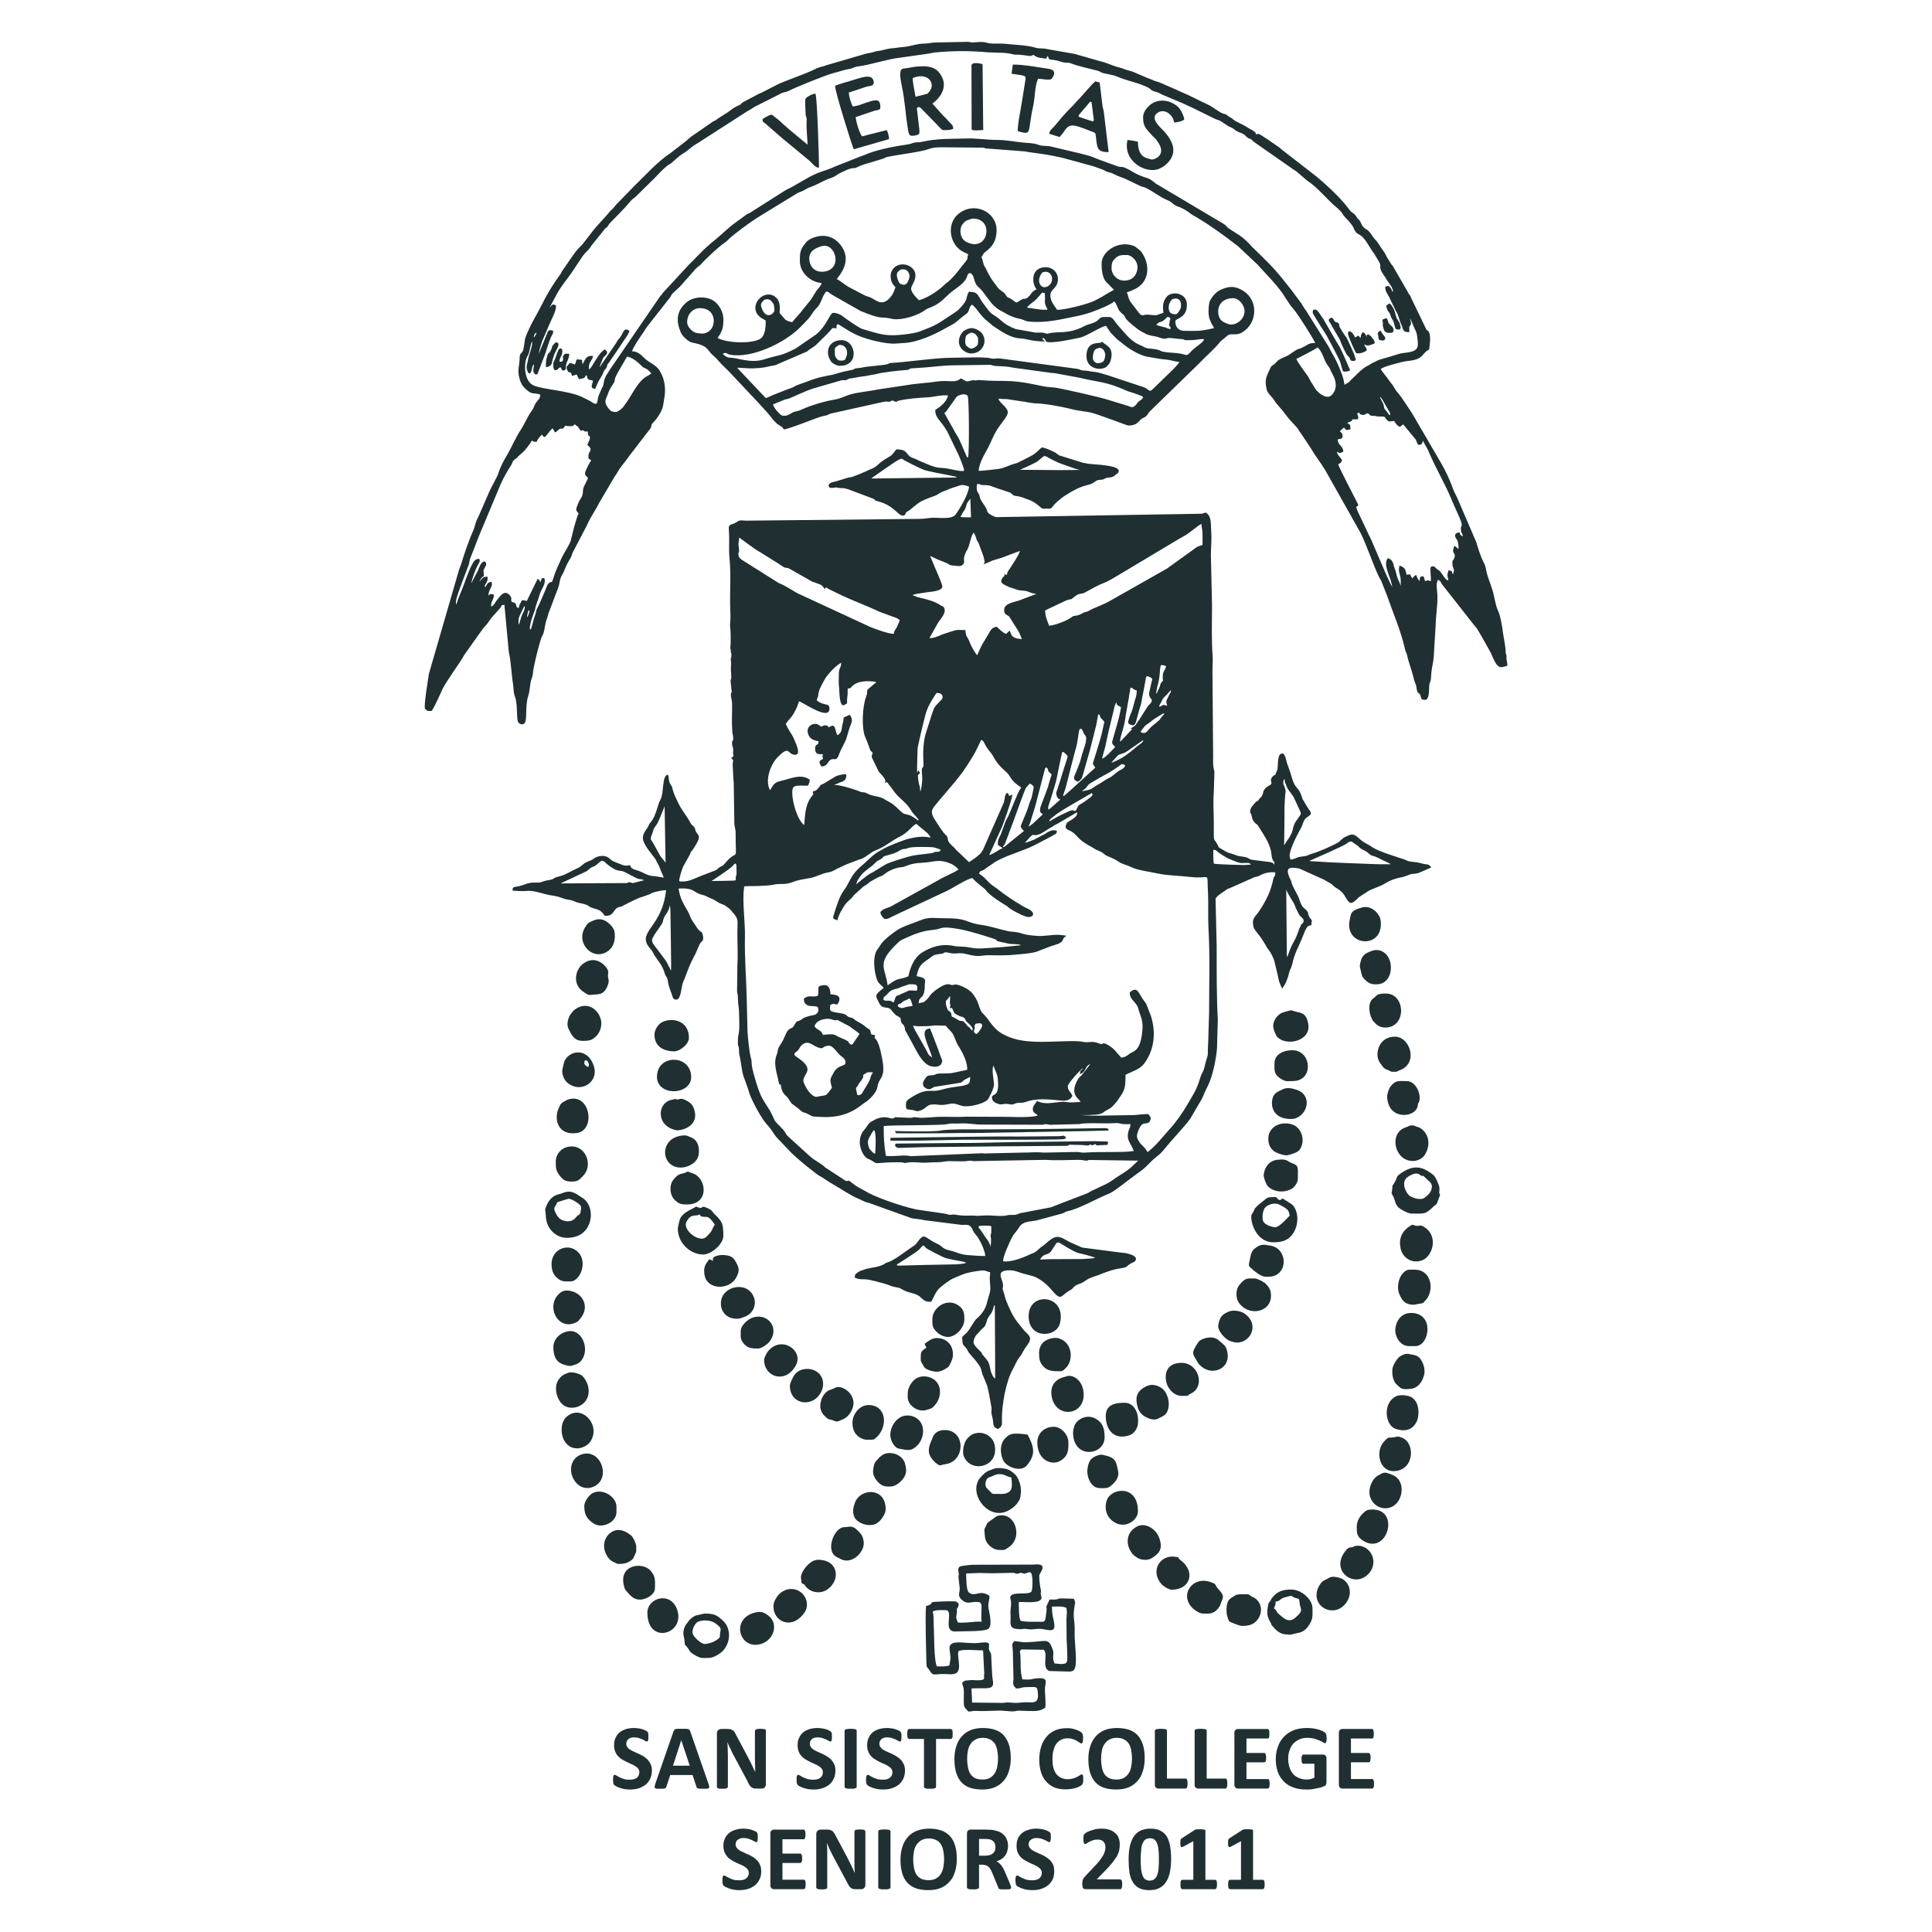 <?xml version="1.0" encoding="UTF-8"?>
<!DOCTYPE svg PUBLIC "-//W3C//DTD SVG 1.1//EN" "http://www.w3.org/Graphics/SVG/1.1/DTD/svg11.dtd">
<!-- Creator: CorelDRAW X7 -->
<svg xmlns="http://www.w3.org/2000/svg" xml:space="preserve" width="120mm" height="120mm" version="1.1" style="shape-rendering:geometricPrecision; text-rendering:geometricPrecision; image-rendering:optimizeQuality; fill-rule:evenodd; clip-rule:evenodd"
viewBox="0 0 12000 12000"
 xmlns:xlink="http://www.w3.org/1999/xlink">
 <defs>
  <style type="text/css">
   <![CDATA[
    .fil0 {fill:#202F32}
   ]]>
  </style>
 </defs>
 <g id="Layer_x0020_1">
  <g id="_1937341684928">
   <path class="fil0" d="M6014 1579c-11,28 5,19 -19,49 -33,39 -63,86 -105,121l-10 8c-1,1 -2,2 -3,2 -48,46 -103,85 -168,106 -14,-11 -42,-41 -49,-64 -7,-25 26,-46 26,-92 0,-52 -73,-86 -121,-55 -14,9 -1,-1 -13,11 -11,10 -4,3 -10,13 -8,12 -11,25 -10,40 2,35 12,47 30,66 -9,23 -12,38 -29,59 -55,69 -94,17 -130,3 -16,-6 -18,-4 -37,-14l-96 -50c-21,-12 -54,-41 -73,-48 5,-12 114,-116 13,-225 -41,-44 -99,-55 -157,-33 -19,7 -36,16 -48,31 -1,1 -1,2 -2,3 -1,1 -1,2 -2,3 0,0 -1,1 -2,2 -29,35 -31,57 -31,105 0,74 65,132 135,138 -2,19 -26,35 -40,61 -14,24 -26,44 -44,64l-36 44c-18,27 -43,47 -62,74 -17,-3 -37,-8 -47,-20l-32 -37c3,-31 4,-65 -16,-90l-17 -15c-73,-42 -156,60 -98,121 18,19 24,17 45,31 1,33 -3,89 -28,109 -47,39 -218,31 -271,-1 30,-42 36,-64 36,-117 0,-45 -28,-91 -58,-112 -48,-34 -134,-29 -177,13 -57,53 -59,111 -30,181 9,20 22,32 38,46 23,18 28,16 57,23 71,17 69,38 98,67 16,15 29,26 42,42 27,31 55,53 83,85l160 170c36,40 67,71 98,113l19 19c12,11 12,8 25,17 18,12 8,7 21,21 32,-2 207,-74 233,-80 10,-3 21,-4 31,-7 17,-5 13,-7 26,-11l324 -72c31,-6 20,-1 39,-2 20,-1 -3,1 14,-5 17,-6 12,1 22,4 20,6 3,-1 26,-6 57,-12 120,-17 177,-20 33,-1 82,-16 127,-12 -6,39 -49,72 -79,90 0,54 32,60 75,135 5,10 5,12 11,23l58 120c5,11 39,92 35,99 -6,11 -93,-12 -111,-14 -26,-4 -39,-1 -63,-7 -40,-10 -66,-25 -102,-39 -8,-4 -14,-7 -23,-11 -10,-4 -18,-7 -26,-10 -40,-19 -21,-50 -95,-51 -14,14 -20,29 -37,41 -20,13 -35,20 -52,33 -16,11 -28,25 -44,36 -18,12 -38,16 -57,27l-52 22c-28,8 -14,10 -63,18l-61 19c-21,9 -50,4 -57,31 13,8 -4,14 28,12 21,-1 10,-5 34,0 19,3 17,1 32,2 12,1 18,5 32,8l154 58c14,8 4,10 25,15 113,28 129,101 166,88 17,-14 2,-11 17,-22 7,-6 3,-1 12,-7l52 -42c25,-20 69,-36 103,-48 25,-8 28,-16 49,-26 11,-5 19,-6 27,-10 30,-15 50,-18 83,-30 23,-8 42,0 60,7 -4,46 -53,130 -83,172 -23,34 -107,19 -147,21 -29,2 -48,7 -79,7l-1078 11c-47,-4 -39,-1 -66,14 -30,16 -42,4 -39,46 5,57 -2,116 4,173 11,111 0,219 5,328 1,21 1,34 1,49 -1,15 -4,36 -2,48 4,29 5,104 1,129 0,15 3,7 3,23 0,17 4,8 4,24 0,16 -3,17 -4,25 -1,10 4,17 1,49 -2,22 3,44 2,67 -1,23 -5,1 -4,22l5 51c5,34 0,2 -3,31 -2,20 6,28 7,55 1,57 -3,114 1,170 1,27 6,26 6,47 0,27 -7,5 -7,33 0,21 7,18 7,42 0,19 -3,12 2,38l-10 6c-1,0 -2,1 -3,2 0,0 -2,1 -3,1 23,17 9,17 11,51l4 77c0,18 0,1 2,18 1,18 0,34 1,51l3 203c-1,25 8,39 8,65 0,208 20,84 -72,197 -8,10 -14,10 -23,15 -19,10 -13,17 -43,27l-68 26c-4,1 -9,4 -13,5 -40,16 -75,36 -118,33 -1,0 -3,0 -4,0l-6 -1c0,0 -2,-1 -3,-1 -3,-13 18,-78 24,-90l44 -79c0,-2 3,-10 3,-10l20 -27c52,-81 26,-74 12,-103 -6,-11 -1,-11 -9,-24 -8,-14 -15,-10 -27,-33 -20,-39 -51,-74 -70,-113 -13,-26 -30,-60 -37,-87 -8,-32 -4,-16 -18,-42 -10,-17 -4,-38 -13,-53 -37,2 -24,113 -44,150 -22,41 -29,107 -62,144 -17,19 -9,20 -23,39 -14,20 -34,47 -23,78 14,39 46,74 69,105 12,14 11,22 22,39 6,10 12,25 17,39l19 45 -56 -9c-49,0 -71,-26 -113,-37 -23,-6 -37,-14 -41,-32 -36,12 -58,-7 -98,-21 -21,-8 -26,-19 -39,-27 -27,-16 -65,-8 -86,7 -23,16 -21,11 -45,22 -27,12 -31,27 -59,39 -36,15 -69,39 -110,50 -6,1 -18,4 -25,7 -8,4 -3,2 -9,5 -4,2 -8,5 -13,7 -17,6 -35,5 -53,12 -29,11 -24,7 -58,8 -45,0 -55,14 -98,23 -27,6 -38,1 -36,27 27,2 65,4 84,2 47,-6 109,20 153,27 18,2 53,9 74,18 29,12 43,6 74,20 31,15 66,11 91,31 7,5 -1,1 8,5 41,18 56,6 88,53 62,4 49,-43 89,-54 17,-4 7,1 25,-9l66 -33c21,-8 26,-14 46,-19l49 -17c13,-5 12,-7 22,-11 24,-8 58,-15 84,-16 -23,228 -178,257 -108,351 14,19 14,14 26,35 2,4 8,15 10,19 20,31 46,58 60,100 2,7 4,14 7,21 5,11 7,9 12,21 5,13 6,35 12,54l11 31c10,19 8,54 39,47 22,-6 27,-75 32,-93 5,-19 11,-27 17,-44 19,-50 32,-88 58,-134 15,-26 26,-67 42,-86 9,-12 4,4 11,-14 2,-6 2,-16 0,-25 -4,-27 -10,-19 -26,-36 -10,-10 -17,-24 -25,-35 -36,-52 -25,-49 -44,-83 -24,-41 -48,-78 -56,-139 98,-6 90,24 143,38 31,7 27,11 53,21 32,13 27,14 52,28 19,12 26,7 50,25 23,17 20,15 39,37 38,45 28,43 28,129 0,68 4,141 0,202l-2 155c1,19 5,20 5,38 0,46 7,68 7,89 0,32 4,83 1,118 -4,44 -8,19 -8,84 0,14 7,19 7,33 0,41 3,31 9,68 18,110 8,68 46,175 4,12 6,22 11,36 17,47 75,157 113,196 26,27 35,52 59,78l64 67c36,40 78,74 119,108l23 18c23,17 41,35 66,47l40 26c10,7 14,9 29,18 55,31 110,71 168,95 14,6 14,7 28,13 14,7 21,7 36,12l262 94c27,4 55,6 79,12l230 29c31,1 46,-6 62,17 7,9 8,18 14,27 6,10 14,19 21,27 22,32 47,84 51,122 -15,2 -93,-4 -115,-6 -40,-3 -67,-19 -101,-27 -56,-12 -46,-26 -83,-43 -83,-37 -75,-77 -128,-3 -8,11 -14,14 -22,19l-100 70c-18,10 -35,22 -55,29 -23,7 -15,7 -29,14 -33,18 -81,19 -114,30 -18,6 -32,9 -47,20 -12,10 -17,12 -17,31 18,11 40,11 58,11 32,-1 90,18 123,26 23,6 41,15 59,20 33,8 28,1 57,18 41,24 83,20 110,46 24,22 32,31 68,29 17,-28 28,-64 54,-87 19,-16 65,-52 86,-59l50 -21c35,-15 83,-22 119,-26 28,-4 33,6 57,10 0,23 -4,28 -2,50 7,85 3,56 -20,148 -8,31 -33,66 -58,87 -5,4 -3,2 -8,7 0,0 -6,8 -6,8 -18,24 -30,51 -49,73 -13,14 -22,18 -31,31 3,63 6,39 28,72 11,15 6,15 18,29 21,24 51,57 66,84 11,21 8,35 19,56l22 54c8,17 21,97 26,123 10,44 -5,28 9,81 10,35 -4,57 34,71 31,-17 25,-32 25,-62 0,-95 26,-234 67,-308 16,-28 25,-57 46,-81 8,-9 10,-14 16,-26 28,-54 72,-76 26,-118 -23,-21 -41,-48 -60,-71 -31,-40 -49,-84 -68,-130 -8,-18 -8,-30 -15,-50 -14,-45 -5,-14 -5,-48 0,-38 -55,-92 43,-92 34,0 60,16 93,23 18,4 30,9 48,13 35,9 85,48 108,75 76,90 59,48 126,12 17,-8 19,-22 38,-31 27,-13 30,-8 57,-28 18,-14 39,-20 61,-28 13,-4 21,-7 31,-11 49,-20 82,-31 135,-39 33,-4 24,-11 55,-29 14,-8 23,-7 29,-20 15,-31 -65,-46 -85,-46l-247 -32 -75 -33c-76,-41 -83,-54 -162,17 -6,4 -16,11 -22,16 -15,12 -21,21 -39,31 -10,5 -18,8 -26,11 -46,22 -121,51 -168,43 0,-31 40,-118 56,-149 12,-24 28,-35 43,-60 23,-40 64,-36 107,-44l163 -44c23,-8 11,-10 36,-15 70,-15 186,-82 251,-107 1,-1 6,-2 7,-3 35,-16 128,-93 163,-117l38 -28c32,-24 55,-56 86,-79 0,-1 2,-2 2,-2 30,-22 45,-42 67,-69 36,-44 107,-118 143,-167l75 -128c13,-30 18,-44 32,-71 32,-61 53,-164 60,-237l5 -181c-8,-153 -7,-304 -7,-456l-7 -291c0,-17 37,-38 68,-60 14,-10 2,-2 19,-9l156 -69c12,-3 14,-2 26,-7 12,-5 11,-7 22,-11 27,-11 52,-14 79,-12 5,23 -6,19 -11,42 -18,80 -42,129 -86,196 -29,45 -50,44 -37,103 3,14 35,49 45,64 7,12 21,31 29,46 22,42 28,30 54,96l22 91c4,26 12,55 25,78 0,1 1,2 1,3 1,1 1,2 2,3 22,-29 34,-60 43,-98 6,-26 13,-25 19,-52 14,-67 35,-99 59,-157 27,-64 29,-85 60,-86 1,-38 11,-19 -9,-46 -20,-29 1,-31 -35,-59 -19,-15 -25,-40 -34,-65 -11,-27 -33,-60 -42,-85 -2,-6 -4,-17 -6,-22 -4,-10 -6,-10 -11,-22 -22,-57 -5,-66 63,-53l155 70c17,12 32,17 47,28 7,7 10,11 20,18 22,13 45,28 59,53 35,62 43,53 88,9l57 -37c28,-17 65,-26 94,-42 35,-19 36,-24 87,-39l7 -2c9,-2 12,-2 21,-4 15,-3 7,-2 18,-5l35 -13c18,-6 34,0 65,-14l66 -29c-17,-26 -31,-16 -60,-25 -54,-16 -66,-3 -103,-23l-96 -32c-39,-13 -84,-29 -117,-52 -10,-7 1,0 -11,-7 -23,-12 -45,-25 -65,-44 -33,-31 -46,-25 -87,-4 -16,8 -26,23 -40,32 -36,21 -122,59 -160,69 -22,6 -12,4 -28,11 -21,8 -36,5 -58,11 -19,5 -32,17 -50,14l-5 -20c-1,-43 50,-138 69,-172 13,-21 13,-42 29,-61 6,-7 1,-2 7,-6 26,-19 40,-22 10,-58l-34 -57c-7,-16 -6,-24 -18,-46 -10,-19 -20,-25 -30,-41 -17,-28 -24,-71 -36,-100l-14 -39c-5,-16 -9,-57 -29,-58 -34,0 -24,84 -30,101 -21,53 -10,20 -31,44 -18,22 -3,34 -6,41 0,1 0,2 -1,3 0,0 -2,3 -3,4l-4 2c0,1 -1,1 -2,2 -50,26 -35,44 -49,66 -13,21 -8,5 -19,23 -12,20 -13,4 -24,22 -3,3 -32,30 -30,52 1,20 1,2 6,17 7,20 6,36 22,52 18,18 14,6 27,29 32,53 58,84 74,147 4,17 3,33 8,48 8,24 15,11 13,39 -5,-13 -15,-15 -30,-18l-96 -12c-33,-4 -18,-4 -41,-14 -14,-6 -27,-7 -43,-9 -18,-2 -28,-8 -44,-13 -20,-6 -41,-11 -57,-23 -5,-3 -12,-7 -18,-10 -23,-15 -12,-5 -24,-27 -25,-50 -23,6 -23,-140 0,-60 -5,-122 0,-182l4 -132c0,-4 -11,-20 -8,-94l-4 -503c-2,-41 3,-77 1,-118 -8,-106 -4,-210 -4,-319l-7 -310c0,-49 6,-95 2,-146 -4,-51 4,-94 -33,-118 -19,3 -7,3 -27,7l-1274 21c-11,0 -45,-19 -50,-25 -11,-14 -4,-10 -12,-26 -12,-26 -32,-43 -41,-72 -6,-22 2,-7 -10,-26 -12,-19 -10,-31 -8,-55 21,-6 12,5 41,5 43,0 46,7 82,19l81 27c22,10 7,18 47,23 10,2 17,3 27,6 58,23 65,18 116,62 10,9 11,10 26,10l10 -1c22,0 26,6 43,-16 13,-18 51,-50 70,-62 118,-77 142,-60 178,-81 6,-3 17,-13 25,-16 17,-7 23,-1 40,-7 9,-3 13,-9 26,-10 16,-2 29,-1 45,-14l10 -9c10,-8 6,1 12,-12 0,-1 1,-2 1,-3 12,-42 -158,-43 -192,-49 -13,-3 -18,-4 -31,-6l-147 -46c-12,-7 -13,-11 -22,-16 -14,-8 -73,-36 -86,-32 -13,10 -21,20 -35,31 -19,16 -16,12 -40,26l-43 22c-24,9 -19,14 -49,21 -36,9 -67,29 -104,33 -24,2 -100,13 -121,11 8,-58 34,-96 59,-143 24,-47 39,-92 72,-136 54,-73 69,-83 23,-129 -12,-12 -27,-24 -30,-40 20,2 29,3 53,3l98 15c14,1 14,1 24,4l46 7c59,0 171,20 231,36 39,10 76,13 115,20 45,9 232,82 237,82 39,0 53,-8 77,-35 16,-17 24,-9 41,-29 9,-10 10,-16 18,-24l302 -294c41,-44 106,-99 137,-141l49 -40c23,-9 50,4 81,-13 101,-56 106,-200 13,-259 -49,-32 -87,-33 -140,-9 -30,13 -49,36 -65,62 0,1 -1,2 -1,3l-4 6c0,1 -2,10 -3,11 -6,31 -7,71 1,98l12 29c6,12 11,17 17,30 -23,5 -48,11 -71,14 -33,5 -77,3 -112,3 -40,0 -58,-25 -58,-59 0,-21 72,-16 72,-103 0,-29 -13,-50 -37,-62 -28,-15 -71,-11 -90,14 -25,32 -23,61 -19,98 -44,13 -32,19 -87,12 -64,-7 -27,39 -112,-73 -20,-26 -18,-43 -28,-67 21,-5 23,-8 44,-17 99,-42 105,-158 42,-239l-31 -25c-1,-1 -2,-2 -3,-2 -1,-1 -2,-1 -3,-2 -94,-42 -206,27 -206,109 0,36 5,79 24,107l37 38c1,2 6,6 7,7 8,8 1,-3 8,9 -19,13 -46,25 -71,42l-45 24c-37,21 -186,58 -228,58 -18,0 -4,1 -12,-6 -1,0 -1,-2 -2,-2l-4 -6c-16,-22 -31,-44 -32,-74 -2,-42 47,-43 47,-103 0,-30 -17,-53 -40,-65 -29,-15 -74,-10 -96,15 -26,30 -21,84 3,114 -34,15 -32,33 -55,51 -20,15 -19,2 -38,13 -43,24 -21,25 -65,-4 -26,-17 -17,0 -36,-29 -9,-14 -20,-17 -33,-28 -11,-8 -19,-22 -30,-36 -24,-29 -42,-62 -58,-97 -6,-11 -8,-10 -12,-21 -7,-20 -7,-31 -15,-50 15,-18 5,-17 26,-33 45,-34 66,-67 68,-131 2,-116 -139,-185 -239,-102 -76,65 -52,196 37,237 9,5 19,8 26,12zm-2532 3908l405 -2c20,0 7,-7 27,-5 15,2 5,8 26,3l61 -16c-14,-7 -18,-4 -38,-9 -17,-4 -83,-46 -101,-48 -32,-3 -43,-8 -72,-28 -41,-28 -38,-42 -59,-33 0,1 -23,19 -26,22 -30,24 -13,-2 -59,39l-164 77zm2031 633c17,-11 37,-27 57,-35 22,-9 25,-2 72,-21 12,-57 36,-117 87,-149 58,-35 121,-55 193,-40 36,7 65,2 100,10 38,8 67,7 105,4 27,-2 71,-4 105,-7l110 -11c-14,-9 -53,-6 -73,-9l-69 -15c-28,-10 19,-3 -58,-26 -66,-21 -134,-42 -201,-53 -105,-17 -86,2 -147,8 -78,7 -127,32 -190,60 -18,8 -32,25 -47,39 -113,114 -56,140 -44,245zm506 -765c24,-16 49,-32 70,-53 5,-6 13,-17 17,-25l128 -290c9,-27 3,-43 20,-63 9,7 12,7 14,21 7,-4 12,-6 20,-10 -1,27 -51,166 -63,198l-81 178c30,-8 53,-31 84,-43l-30 -20c-3,-38 13,-49 21,-73l25 -69c7,-19 14,-26 22,-44l37 -89c20,-43 6,-21 32,-70 1,0 1,-2 2,-2 4,-9 4,7 4,-11 -30,-20 -49,-35 -68,-66 -13,-20 -13,-20 -30,-35 -68,-61 -65,-85 -91,-116 -41,-47 -35,-68 -57,-78 -17,32 -30,66 -54,105 -51,83 -62,98 -117,165l-95 112c-32,42 -58,54 -27,107 11,18 53,84 67,97 29,25 9,30 27,53 13,16 27,26 40,41 0,1 1,2 2,3 0,0 1,2 2,2l79 75zm347 -120c11,-2 42,-13 55,-19l46 -24c33,-13 63,-50 99,-29 -9,19 -2,13 -21,23 -6,4 -8,4 -15,9l-107 56c-12,6 -21,9 -32,15l-136 52c-34,15 -65,27 -93,49l-28 19c-13,8 -11,11 -28,19 -18,8 -18,3 -25,22 36,20 52,50 85,74 10,7 14,9 22,15 56,45 107,78 168,114 19,12 34,14 51,29 19,18 10,37 -21,37 -20,0 -104,-43 -121,-59 -14,-13 -7,-7 -22,-16 -34,-21 -77,-48 -107,-77 -12,-11 -5,-8 -17,-20 -28,-25 -55,-42 -79,-70 -35,4 -124,64 -164,82l-275 129c-1,0 -3,1 -4,1 -1,1 -2,1 -3,2l-41 20c-17,6 -43,26 -60,19 -12,-11 -22,-21 -25,-41 13,-20 39,-25 62,-34l300 -166c37,-24 91,-41 124,-66l-18 -17c-9,-6 -13,-10 -23,-15 -82,-38 -110,-12 -189,-9 -77,3 -100,26 -122,27 -31,1 -80,20 -104,40 -21,18 -23,13 -46,24l-48 27c-9,7 -11,11 -21,17 -9,7 -13,7 -23,15l-55 50c-10,16 -31,32 -45,47 -9,10 0,-3 -9,10 -19,26 -44,71 -50,100 -22,-9 -32,-6 -22,-35 16,-50 33,-111 64,-153 23,-30 30,-55 52,-89 23,-33 41,-48 71,-74 24,-21 46,-45 75,-66 13,-9 32,-18 45,-26 24,-16 133,-58 157,-63 40,-10 91,-19 137,-7 -5,-12 -9,-16 -18,-27l-71 -59c-28,14 -50,54 -103,80 -51,25 -90,62 -143,82 -37,13 -60,42 -97,57 -3,1 -10,3 -15,4l-68 26c-5,2 -15,6 -17,7l-38 18c-13,5 -20,10 -31,16 -27,14 -46,11 -73,22 -87,34 -58,19 -145,38 -25,5 -42,16 -69,21 -30,5 -57,0 -87,7 -45,9 -127,9 -176,9 -13,10 -5,-6 -8,16 -11,81 8,209 6,296 -3,128 8,256 11,385l5 207c2,36 11,129 21,163 7,22 2,22 6,49 8,47 41,158 62,197 5,10 7,11 12,21l38 60c45,86 12,45 81,117 13,14 15,24 27,39l135 123c6,5 2,2 8,7 28,25 66,41 92,67l127 83c22,8 7,-14 42,15 27,22 53,34 82,50 8,5 12,7 21,12 69,36 245,96 318,105l145 21c28,3 30,11 47,8 20,-3 25,-1 49,3 29,4 61,2 87,2l28 2c11,0 39,-3 61,-3 38,0 91,8 121,0 23,-6 41,0 61,-5 16,-4 5,-5 25,-9l188 -36 228 -88c7,-3 10,-6 18,-10 12,-8 8,-5 22,-11l44 -21c30,-13 56,-26 84,-48 14,-10 25,-16 40,-26 72,-44 77,-62 107,-86l-299 -4c-27,0 -5,7 -34,3 -18,-3 -22,-4 -41,-4 -68,1 -134,5 -202,0l-446 8c-15,0 -12,-5 -30,-2 -31,5 -47,3 -76,3l-49 -1c-18,0 -41,7 -71,7 -27,0 -54,2 -80,3 -23,0 -53,-4 -80,-3 -7,0 -12,0 -18,1 -44,9 -6,-1 -71,-1 -25,0 -60,1 -84,3 -61,4 -39,7 -83,-18 -8,-5 -7,-2 -16,-7 -29,-15 -45,-59 -49,-89 -4,-35 7,-70 30,-94 24,-27 15,-35 57,-56 1,-1 15,-8 15,-8 55,-22 80,-3 97,-3 20,0 12,-11 33,-7l80 3c19,0 16,-4 25,-4l41 4c26,0 77,-4 107,-6 54,-2 119,3 175,-1l267 1c37,2 144,4 178,-8 -11,-14 -32,-15 -31,-42 0,-16 15,-32 25,-46 1,-1 1,-2 2,-3 47,26 96,9 162,5 15,-1 20,9 108,1 -11,-22 -65,-42 -25,-125 8,-16 17,-30 31,-40l54 -69c-35,10 -23,48 -64,62 2,-35 8,-15 18,-37 -11,4 -94,95 -94,111 0,29 19,35 29,61 -28,50 -77,21 -181,21 -80,0 -102,17 -127,21 -22,3 -23,-3 -47,5 -22,8 -16,8 -40,4 -35,-6 -39,7 -65,-1 -19,-6 -40,-17 -40,-40 0,-28 44,3 38,-97 -2,-51 -13,-55 -28,-101 -14,19 3,95 3,118 0,22 -31,85 -41,95 -28,26 -120,47 -157,37 -30,-8 -47,-20 -81,-12 -58,13 -65,1 -101,3 -39,0 -38,25 -78,38 -26,9 -30,-1 -50,-4 -34,-5 -39,4 -39,-35 0,-24 14,-30 31,-41 108,-69 114,-27 195,-51 71,-22 155,-16 168,-43 4,-9 5,-26 5,-35 -19,8 -4,2 -18,9 -10,5 -6,2 -16,8 -11,7 -16,16 -26,19l-163 26c-17,8 -28,22 -51,9 -22,-12 -24,-30 -13,-49 1,-2 3,-5 4,-6 1,-2 4,-7 6,-9 15,-23 26,-13 52,-19 17,-4 7,-8 35,-9 34,-2 56,2 91,-6l80 -17c5,-45 -31,-113 -54,-148 -14,-21 -21,-48 -32,-70 -12,-23 -32,-34 -46,-56 -107,-5 -61,2 -133,3 -35,1 -37,1 -71,-3 3,12 20,41 25,50 11,17 18,33 29,51l29 52c15,28 10,27 36,44 -25,-85 -85,-176 -13,-180l47 122c8,20 14,42 23,63 8,18 7,17 0,33 -12,28 -63,22 -85,8 -48,-31 -76,-102 -104,-150l-30 -55c-13,-18 -3,-11 -10,-31 -6,-18 -12,-13 -18,-25 -15,-29 12,-23 -36,-48l-21 -22c-26,-45 -59,-3 -84,-56 -22,-44 -30,-45 30,-91 -15,-18 -32,-26 -41,-49 -18,-50 -28,-130 -5,-180l33 -48c21,-28 56,-52 82,-72 43,-33 109,-50 159,-71 52,-22 85,-13 138,-13 170,0 126,25 242,42 51,7 112,27 166,39 15,3 33,3 45,5 49,7 38,17 133,24 45,4 96,-10 142,-6l38 4c-5,14 -4,4 -12,12 0,1 -1,2 -2,3l-3 6c-1,0 -1,2 -2,3 -4,8 2,3 -6,12 -14,16 -45,22 -66,29l-91 35c-28,10 -95,15 -127,18 -53,6 -113,5 -166,4 -23,-1 -47,4 -67,5 -37,1 -70,-13 -103,-17 -25,-2 -44,4 -67,0 -7,-1 -28,-6 -35,-6 -27,3 3,5 -29,9 -57,9 -34,3 -87,39 -45,30 -52,46 -65,100 17,4 31,5 43,13 17,12 8,19 8,41 0,100 -37,60 -38,115 29,-10 24,1 49,-22 15,-14 19,-27 34,-41 18,-17 69,-56 99,-56 14,0 15,5 25,5 12,1 10,-3 22,-3 26,1 72,24 94,44 15,14 19,21 31,40 23,38 24,77 45,96 53,49 60,116 191,156 138,42 341,2 437,21 35,6 47,-10 96,10 27,11 11,-15 52,8 43,25 52,46 83,79 23,-1 38,-13 52,-24 23,-17 70,-12 80,-151 4,-62 -13,-80 -26,-130 -13,-45 -54,-52 -53,-100 43,-37 51,-7 78,37 7,11 19,25 24,33l30 77c31,101 22,203 -37,288 -29,42 -66,49 -107,70l-14 6c0,94 -8,100 -52,164 -1,1 -3,4 -4,5l-18 20c-13,16 -26,23 -44,32 -19,10 -21,19 -45,24 -24,6 -88,6 -122,6 116,7 142,2 265,1l73 -1c18,-2 78,-8 89,-6 15,19 21,28 4,51 -25,14 -37,-2 -54,26 -9,14 -22,45 -21,60 0,11 5,20 10,28l3 6c14,22 36,34 47,56 1,1 2,2 2,3 1,1 2,2 2,3 1,1 1,2 2,3 51,-39 94,-95 136,-142 1,-1 2,-2 3,-3 37,-40 82,-105 109,-152 37,-65 57,-89 79,-165 12,-39 19,-27 32,-90 7,-32 15,-36 15,-64 0,-35 4,-81 4,-123l4 -126c0,-171 6,-359 -4,-527 -4,-75 1,-149 -3,-221 -9,-137 22,-81 -108,-96 -67,-8 -140,-8 -201,-21 -58,-13 -123,-19 -167,-40 -23,-12 -54,-18 -76,-32 -30,-21 -47,-25 -75,-38 -15,-7 -17,-12 -30,-21 -12,-8 -25,-11 -39,-18 -11,-6 -20,-13 -35,-21 -13,-6 -25,-15 -35,-21 -37,-21 -57,-60 -90,-75 -13,-6 -40,-11 -22,-45 7,-13 10,-9 21,-17 28,-18 48,-30 44,-53l-121 71c-21,9 -24,14 -42,24 -25,13 -60,42 -86,46 -27,5 -19,-10 -43,13l-27 30c-1,1 -2,2 -3,3 0,1 -1,2 -2,3zm-1293 -885c46,38 79,12 79,52 -1,78 -167,-42 -189,-46 -32,98 -64,109 -82,140 13,36 36,59 50,92 6,17 50,100 8,100 -50,0 -31,-63 -106,12 -48,47 -84,148 -50,208 16,-24 23,-48 61,-56 65,-14 128,-49 185,-10 0,19 -4,23 -11,38 -26,1 -36,-2 -60,0 -35,2 -37,15 -37,48 0,50 30,164 74,197 5,-46 3,-118 41,-171 27,-39 12,-7 13,-38 22,-7 24,-8 37,-25 22,-28 5,-10 34,-26l71 -43c6,-2 4,-2 8,-3l8 -3c2,-1 17,-4 24,-5 20,-4 31,-6 24,19 -7,27 -34,25 -53,37l-22 8c38,0 115,24 150,37 5,2 12,6 17,7 13,4 20,0 32,6 50,28 83,15 124,45l20 11c38,20 64,55 86,70 9,6 23,7 37,11 12,4 9,3 16,7 2,1 5,3 6,4 4,2 6,3 9,5 15,9 15,16 30,17 -10,-20 -33,-36 -46,-58 -23,-39 -44,-55 -75,-84 -24,-22 -38,-44 -57,-70 -3,-3 -5,-6 -7,-8 -6,-8 -6,-8 -11,-16 -14,0 -6,0 -16,7 2,-23 -2,14 3,-9 0,-1 1,-4 1,-5 0,-21 -32,-46 -42,-61l-43 -89c0,-10 3,-18 7,-26 -21,-18 -15,-17 -26,-45 -6,-17 -12,-34 -20,-50 -26,-60 -18,-194 4,-252 22,-59 -21,-20 53,-83 9,-7 7,2 8,-11 -47,-7 -112,-8 -147,27 -15,14 2,9 -28,15 1,68 -5,41 -4,92l-19 11c-30,9 -28,-87 -30,-107 -4,-32 -2,-44 -2,-78 0,-55 13,-38 15,-79 -39,23 -71,59 -97,94l-17 30c-12,26 -24,40 -28,72 -2,24 -8,20 -10,38zm1419 -559c-2,34 15,70 24,95 31,0 115,-32 139,-52 21,-17 22,0 69,-25 29,-16 17,-1 49,-21 17,-10 79,-31 125,-58l351 -199c13,-8 9,-9 25,-18l147 -106c16,-14 29,-16 48,-22 1,-22 0,-51 0,-68 0,-26 -6,-40 -7,-63 -26,12 -67,54 -112,78 -12,7 -19,11 -30,17l-385 230c-73,45 -80,39 -126,63l-63 34c-37,23 -33,-4 -86,41 -9,8 0,2 -6,4 0,0 -22,4 -33,9l-129 61zm-715 -338l19 45c7,21 59,131 57,147 -4,28 -79,31 -91,33 -30,6 -85,10 -94,19 24,7 15,9 52,17 43,10 91,23 126,48 13,8 14,2 20,18 11,32 -30,70 -42,92l-51 91c29,4 74,-22 102,-30l54 -17c25,-7 42,-1 67,-3 5,52 7,25 30,83 8,22 30,59 43,74 13,-26 26,-61 42,-84l35 -59c9,-18 21,-31 45,-34 78,75 55,29 82,26 6,10 1,49 75,50 -9,-16 -12,-30 -22,-48l-58 -92c-12,-10 -33,-12 -31,-42 2,-40 59,-46 92,-57l108 -41c-45,-8 -27,-6 -56,-16 -18,-6 -40,-3 -60,-9l-54 -18c-33,-17 -61,-23 -42,-54 13,-21 12,-2 15,-28 2,0 3,0 4,2 2,7 8,5 10,4 5,-23 6,-20 18,-38 17,-27 56,-83 63,-110 -39,14 -74,27 -112,42l-57 17c-15,6 -44,21 -56,23 6,-21 10,5 -1,-47l-28 -76c-5,-16 -8,-14 -13,-24 -8,-18 -1,-14 -20,-49 -18,18 -23,76 -41,108 -4,8 -1,-2 -7,12 -27,57 1,56 -20,79 -14,14 -32,8 -55,6 -35,-2 -23,-7 -51,-18 -19,-7 -30,-13 -50,-20 -17,-7 -34,-17 -47,-22zm-1190 -71l4 38c1,5 -19,32 15,56l230 145c47,18 105,59 122,66l447 207c28,12 113,43 146,43 4,-23 10,-24 19,-41 7,-14 14,-32 19,-44 -1,-1 -2,-3 -3,-2 0,0 -9,-9 -24,-14l-94 -34c-85,-40 -151,-63 -236,-102l-86 -42c-19,-12 -11,-13 -24,0l-10 -14c-9,-7 -6,-8 -21,-15l-36 -13c0,0 -7,-1 -8,-2l-4 -3c-1,0 -2,-1 -3,-1l-141 -80c-35,-10 -7,9 -73,-35l-104 -65c-29,-14 -121,-85 -130,-91l-3 19c-1,7 -2,14 -2,24zm1278 -817c0,1 2,1 2,3l74 132c23,32 48,105 60,128 11,22 3,11 12,12 8,-30 6,-365 -2,-379 -13,-24 -60,-6 -69,3l-54 76c-11,16 -10,16 -23,25zm-1064 -53c7,24 40,61 56,69 24,6 43,-5 63,-17 23,-14 26,-4 63,-22 50,-23 139,-50 195,-59 41,-6 72,-23 96,-31 57,-17 124,-21 179,-33l220 -33c27,-3 53,-6 75,-8 34,-2 47,-6 76,-9 78,-9 109,13 144,-19 47,27 32,19 73,12 1,0 3,-1 3,-1 12,0 3,4 26,1 11,-2 2,-2 17,-1 138,11 182,-5 323,24 23,5 51,10 74,15 24,5 60,5 85,10 54,10 274,59 322,76l105 32c28,7 36,22 59,-3 16,-16 3,-11 23,-25 14,-10 15,-9 23,-24 -17,-13 -93,-35 -93,-35 -150,-66 -168,-52 -309,-86l-147 -27c-13,-2 -24,-1 -38,-4l-219 -30c-56,-11 -58,-7 -111,-11 -25,-2 -14,-5 -34,-7l-220 3c-65,0 -127,9 -192,14l-79 5c-22,5 -1,9 -38,11 -37,2 -145,14 -181,25 -11,3 -27,4 -40,7 -24,6 -48,7 -75,12l-8 2c-61,12 -23,-2 -60,15 -13,6 -8,-2 -30,2l-173 50c-63,20 -122,52 -153,63 -14,5 -22,4 -37,11l-63 26zm332 -702c-28,27 -29,74 -61,103 -16,15 -29,38 -42,56 -18,23 -44,47 -64,68 -98,96 -300,191 -431,166 -26,-5 -22,-19 -46,-5 15,16 30,24 51,24 38,0 123,36 203,11 97,-31 102,-18 200,-69l125 -86c68,-55 83,-128 106,-135 22,0 43,9 57,19 30,23 86,62 119,79 7,3 25,8 32,10 73,21 113,36 196,30 33,-2 102,-10 134,-22 108,-41 105,-43 205,-109 20,-13 30,-19 45,-35 10,-11 29,-32 35,-45 10,-20 6,-33 21,-58 66,2 48,22 99,86 22,29 29,43 60,62 48,29 49,52 132,84l124 22c12,0 26,-1 38,0 20,1 19,5 30,6 8,2 7,0 12,-1 63,-16 123,8 225,-47 24,-12 63,-16 84,-38l5 -5c18,-18 32,-10 58,-12 28,-2 36,27 63,57l31 35c30,35 59,64 101,82 12,4 33,18 45,20 25,4 51,3 77,13 10,4 12,7 25,9 35,7 77,5 112,13 36,9 33,14 60,-16 30,-33 78,-54 79,-76 -51,0 -26,7 -110,7 -20,0 -7,-7 -33,-7l-71 -7c-33,1 -15,14 -74,-6 -16,-5 -22,-4 -39,-8 -35,-8 -33,-12 -62,-26 -21,-11 -82,-60 -95,-79 -9,-13 -5,-14 -17,-26 -11,-11 -13,-9 -24,-23 -14,-20 -17,-45 -32,-58 -12,5 -2,1 -11,8l-40 21c-64,29 -118,49 -188,63 -97,19 -185,43 -292,32 -24,-2 -33,-13 -61,-18 -23,-4 -41,-12 -64,-22l-54 -30c-56,-31 -79,-86 -119,-130 -15,-16 -26,-19 -37,-48 -8,-21 -7,-44 -31,-54 -15,8 -13,9 -18,24 -16,45 -72,72 -108,104 -15,13 -28,27 -44,41 -50,44 -85,45 -107,61 -45,35 -142,64 -197,57 -25,-4 -43,-10 -75,-10 -24,0 -77,-19 -98,-28 -11,-5 -22,-8 -31,-12l-162 -92c-11,-7 -18,-10 -26,-16 -16,-12 -5,-7 -25,-14zm72 203c-12,10 -9,1 -9,26 -39,0 -10,-14 -62,39 -18,19 -38,36 -57,56 -21,23 -45,30 -64,49l-197 85c-63,10 -50,16 -140,20 -34,1 -63,-4 -98,-4l175 185c1,1 2,2 3,3 15,-2 42,-19 62,-25l63 -25c30,-12 35,-10 60,-25 10,-6 51,-19 64,-24 88,-34 98,-31 172,-47 20,-4 37,-14 107,-27 35,-6 8,-6 32,-11 13,-3 23,-1 37,-5 46,-10 112,-11 154,-20 17,-3 7,-7 33,-9 103,-6 275,-32 371,-32 57,0 128,-3 178,-2 12,0 26,1 39,2 21,0 28,6 38,6 9,1 25,-3 41,-2l477 64c24,3 19,7 36,10 14,3 26,1 39,4 17,3 19,4 40,6 31,3 50,13 76,19l208 69c80,21 36,60 110,-13 35,-36 115,-106 133,-137 -30,-2 -44,-9 -70,-13 -24,-3 -52,-5 -75,-10l-64 -11c-38,-10 -85,-36 -116,-58l-64 -50c0,0 -1,-1 -2,-2l-32 -33c-1,-1 -4,-4 -5,-5l-28 -42c-33,4 -122,65 -162,73 -47,10 -165,36 -205,27 -13,-6 0,2 -8,-8 -9,-11 -8,-22 -22,-11 4,4 5,3 8,7 9,9 5,-3 7,9 -80,0 -109,-17 -149,-19 -63,-2 -122,-45 -173,-79l-46 -39c-5,-5 -4,-4 -9,-8l-31 -36c-11,-16 -28,-39 -44,-48 -9,12 -8,6 -14,22 -13,40 -12,26 -52,60 -47,39 -30,28 -90,61 -77,44 -184,94 -274,96 -23,1 -50,5 -69,3 -68,-3 -185,-34 -239,-65 -11,-6 -12,-7 -24,-13l-69 -43zm2454 -161c-106,0 -108,108 -71,140 11,10 40,23 57,24 1,0 16,-1 18,-2 31,-6 64,-38 67,-75 3,-42 -34,-87 -71,-87zm-3391 149c0,9 2,13 5,22 9,18 27,36 46,43 4,2 37,7 47,6 16,-1 34,-10 43,-19 39,-34 39,-139 -62,-139 -47,0 -79,41 -79,87zm832 -471c-35,11 -79,29 -73,87 6,45 39,77 92,70 120,-16 69,-187 -19,-157zm926 -168c-16,6 -29,5 -49,33 -19,25 -17,85 24,107 86,45 137,-23 124,-86 -11,-51 -69,-67 -99,-54zm956 381c35,0 60,-15 73,-41 35,-73 -29,-118 -54,-118 -35,0 -57,-3 -86,34 -10,13 -11,30 -11,49 1,41 36,76 78,76zm-521 6078c0,0 13,-23 32,-28 19,-5 30,-13 36,-22 6,-10 24,-36 27,-41 2,-5 10,-17 22,-12 12,5 92,60 125,66 33,7 78,20 86,23 8,3 12,3 11,6 -1,3 -76,7 -76,7l-203 1 -52 2c0,0 -7,2 -8,-2zm-331 -208c0,0 -25,-1 -36,0 -12,1 -15,3 -16,7 -1,4 3,8 7,13 5,5 35,49 38,55 3,6 9,11 12,15 3,4 14,27 15,30 0,3 3,12 3,12 0,0 5,-56 1,-60 -4,-5 2,-26 3,-28 0,-2 0,-38 0,-38 0,0 2,-7 -27,-6zm-559 241c0,0 119,-75 136,-91 17,-16 22,-28 28,-27 6,1 12,10 16,15 3,5 102,56 119,62 16,6 115,24 115,24 0,0 17,4 13,8 -4,3 -49,8 -56,8 -8,0 -208,4 -208,4l-151 4c0,0 -14,1 -12,-7zm602 256c0,0 -2,20 -13,41 -12,21 -23,29 -28,45 -4,15 -7,22 -11,33 -4,10 -13,19 -21,24 -7,6 -19,23 -31,34 -12,11 -24,35 -22,53 2,18 41,52 47,58 6,7 2,8 10,18 9,10 24,27 33,41 8,13 13,42 16,56 3,14 16,40 19,42 2,3 8,8 9,6 1,-2 -2,-450 -2,-450 0,0 -2,-4 -6,-1zm297 -1124l-362 -1c-47,2 -92,-10 -140,-7 -46,3 -49,-4 -84,4 -47,10 -347,5 -395,12 0,79 1,104 13,185 50,6 92,-5 136,-1 23,2 5,4 23,3l438 -18c18,1 8,3 26,1l223 -5c39,1 70,-5 137,0l202 -4c21,0 29,6 51,4 96,-7 241,1 304,-10 -17,-51 -57,-70 -25,-144 0,0 3,-9 4,-9l-1 -14c-76,3 -53,-9 -97,-6 -57,4 -115,-2 -190,2 -11,0 -23,3 -29,4l-168 4c-17,2 -21,-2 -35,-3 -26,-3 -4,3 -31,3zm-1043 33c0,0 -27,41 -34,60 -7,20 4,51 8,58 5,6 33,37 35,27 1,-11 10,-140 -9,-145zm634 -661c0,0 19,-3 28,-2 10,2 13,10 11,18 -1,7 -12,23 -15,27 -2,4 -9,13 -13,16 -3,4 -9,8 -14,2 -4,-6 -11,-4 -8,-19 4,-16 6,-14 4,-19 -2,-4 -2,-7 -1,-9 0,-1 3,-10 8,-14zm-573 -147c0,0 -4,-14 7,-22 11,-8 12,-10 23,-22 11,-12 20,-18 40,-23 19,-4 39,-13 40,-14 1,-1 38,-12 45,-15 6,-4 43,-1 47,2 4,4 7,9 7,13 0,4 1,21 -3,23 -4,2 -46,-5 -55,2 -8,6 -33,14 -46,21 -12,8 -20,5 -24,10 -4,5 -6,5 -8,11 -1,6 -4,14 -6,19 -2,4 -1,10 -8,9 -7,-2 -10,-8 -19,-9 -9,-2 -26,1 -29,-1 -2,-1 -7,-1 -11,-4zm157 -9c0,0 -8,7 -25,13 -16,6 -21,18 -27,18 -6,1 -16,6 -16,9 0,3 -2,11 10,15 11,3 10,8 30,1 20,-6 28,-6 39,-8 10,-2 13,-2 12,-5 -2,-4 -8,-29 -12,-35 -4,-5 -5,-9 -11,-8zm256 -16c0,0 -19,26 -24,29 -4,4 -2,19 -1,25 1,6 8,32 15,37 8,5 16,13 17,16 0,3 2,22 6,22 4,0 45,26 50,26 5,-1 17,1 19,3 2,1 17,15 21,22 4,8 14,13 16,15 2,2 11,13 13,15 1,3 4,5 6,4 2,-2 3,-13 1,-16 -2,-2 -5,-5 -8,-10 -3,-6 -32,-32 -32,-32 0,0 -4,-12 -8,-16 -3,-4 -11,-10 -17,-11 -5,0 -9,-1 -13,-3 -5,-2 -32,-15 -35,-21 -3,-6 -8,-18 -11,-24 -2,-5 -4,-9 -6,-8 -3,0 -1,5 -4,5 -3,0 -6,-4 -6,-8 1,-4 0,-4 3,-8 3,-3 -4,-9 -3,-20 0,-10 1,-29 1,-31 0,-2 0,-11 0,-11zm2234 -840c0,0 215,-93 230,-107 15,-14 28,-13 33,-10 4,2 20,15 30,21 9,5 13,12 22,19 9,7 32,16 42,24 10,8 21,21 35,23 14,2 52,22 62,27 10,4 23,11 30,14 8,3 20,11 20,11 0,0 -58,0 -76,0 -17,0 -284,-11 -284,-11l-137 -8c0,0 -12,0 -7,-3zm-161 -504c0,0 -7,19 -1,32 6,12 14,36 12,42 -2,7 -8,98 -7,114 1,17 -2,221 -2,221 0,0 16,-27 26,-40 10,-13 24,-43 26,-51 2,-9 6,-37 20,-57 14,-21 28,-39 30,-43 1,-5 2,-12 0,-16 -3,-5 -37,-82 -44,-95 -8,-13 -33,-44 -38,-54 -4,-11 -13,-29 -15,-37 -2,-8 0,-22 -7,-16zm-438 439c0,0 -1,79 4,83 5,5 185,9 185,9l45 -3c0,0 -8,-11 -20,-10 -12,1 -18,-1 -35,1 -18,1 -51,-15 -58,-17 -7,-2 -18,-8 -31,-13 -13,-6 -58,-36 -58,-36 0,0 -23,-25 -32,-14zm453 245l4 418c0,0 5,-4 10,-20 5,-17 21,-56 39,-86 17,-31 27,-72 32,-78 6,-6 3,-15 12,-21 10,-7 11,-15 11,-21 1,-6 -6,-17 -18,-25 -11,-9 -23,-39 -29,-50 -5,-10 -11,-29 -14,-33 -2,-5 -33,-50 -47,-84zm-3425 -162c0,0 -17,21 -39,36 -22,15 -47,34 -63,44 -16,9 -26,19 -32,21 -6,3 -10,7 -10,7 0,0 147,-1 149,-4 2,-4 -1,-20 4,-30 4,-11 1,-52 1,-52 0,0 2,-25 -10,-22zm-436 -356c0,0 -38,96 -46,108 -7,12 -19,26 -23,36 -3,10 -7,27 -11,34 -4,7 -9,26 -3,32 7,7 51,91 59,103 9,12 21,24 26,32 6,7 4,6 4,6l-6 -351zm32 616c0,0 -3,28 -22,53 -19,25 -19,41 -22,51 -2,10 -44,66 -49,74 -6,9 -18,31 -17,36 0,5 1,18 11,30 10,13 79,104 80,108 1,4 19,37 19,37 0,0 7,17 8,13 2,-3 -4,-365 -4,-365 0,0 -1,-39 -4,-37zm1682 -346c0,0 -30,-14 -51,-16 -21,-1 -130,-5 -152,6 -22,10 -24,-3 -58,19 -33,21 -91,26 -96,37 -6,11 -32,20 -40,27 -9,8 -16,16 -26,25 -11,8 -47,35 -59,47 -12,12 -35,45 -37,54 -2,8 -5,16 -5,16 0,0 69,-59 89,-68 20,-8 81,-51 104,-61 22,-10 124,-43 161,-50 37,-7 115,-13 123,-17 9,-4 13,-8 24,-6 12,1 25,-5 23,-13zm939 -352c0,0 -157,90 -178,104 -20,14 -20,12 -33,21 -12,10 -43,32 -48,39 -5,6 -8,14 1,9 9,-6 57,-33 73,-40 17,-6 52,-27 63,-26 11,0 19,8 24,0 6,-9 11,-30 25,-36 15,-7 60,-41 60,-41 0,0 29,-19 13,-30zm-385 -59c0,0 -19,19 -25,29 -6,9 -70,187 -70,187l-59 158c0,0 -14,18 -13,19 1,1 8,1 8,1l123 -100c0,0 -22,-19 -20,-29 1,-9 41,-97 47,-121 6,-24 19,-52 20,-55 1,-4 15,-65 13,-70 -3,-6 -12,-14 -24,-19zm101 -101c0,0 -4,4 -6,7 -1,4 -61,235 -61,235l-33 106c0,0 -9,18 -7,19 1,2 25,-17 25,-17l62 -58c0,0 -17,-12 -17,-18 0,-6 -1,-17 3,-28 3,-11 46,-121 47,-126 0,-6 20,-70 20,-70 0,0 4,-5 -1,-9 -4,-4 -18,-14 -18,-19 0,-5 -2,-16 -14,-22zm111 -94c0,0 -10,-2 -11,1 -2,4 -37,177 -37,177 0,0 -28,96 -32,107 -4,12 -17,50 -17,54 -1,3 -2,19 3,17 5,-2 72,-62 72,-62 0,0 -11,-3 -16,-9 -5,-6 -13,-28 -8,-39 5,-11 37,-114 39,-122 2,-8 29,-90 29,-90 0,0 2,-10 0,-12 -2,-2 -22,-22 -22,-22zm107 -146c0,0 -9,0 -12,10 -3,10 -11,80 -18,103 -8,23 -65,251 -65,251l-16 48c0,0 -2,7 4,6 5,-2 104,-93 104,-93l91 -83c0,0 -16,-21 -15,-27 2,-6 50,-159 55,-183 5,-25 13,-59 13,-59 0,0 5,-15 1,-19 -3,-4 -20,-20 -22,-24 -1,-3 -5,-16 -8,-18 -3,-1 -4,-3 -6,2 -2,5 -10,57 -13,67 -3,10 -38,151 -38,151 0,0 -41,145 -42,148 0,2 -8,28 -11,31 -4,4 -16,17 -21,18 -6,0 -24,-9 -25,-19 0,-10 2,-17 8,-30 6,-12 30,-76 30,-76l12 -45c0,0 12,-38 19,-59 7,-22 6,-38 6,-38 0,0 2,-6 -1,-12 -2,-7 -15,-20 -17,-29 -3,-8 -5,-14 -13,-21zm222 -150c0,0 -2,-13 -5,-12 -2,0 -2,8 -5,12 -3,3 -10,38 -13,49 -3,12 -27,112 -28,115 -1,2 -19,88 -21,98 -3,9 -11,39 -14,50 -3,10 -7,25 -3,24 5,-1 29,-21 35,-27 7,-6 35,-37 38,-39 4,-3 5,-8 3,-10 -2,-2 -19,-14 -16,-29 3,-15 39,-134 41,-146 2,-11 11,-52 11,-52 0,0 4,-16 1,-18 -4,-3 -16,-6 -24,-15zm96 -102c0,0 -8,-5 -11,-1 -3,4 -2,4 -3,16 -1,12 -5,20 -5,28 0,7 -20,112 -22,127 -1,14 -8,53 -16,81 -9,28 -18,62 -18,68 0,5 -3,14 1,12 4,-2 64,-67 68,-71 5,-4 6,-6 6,-6 0,0 -13,1 -8,-4 5,-5 22,-14 27,-19 4,-6 21,-32 25,-36 4,-5 51,-84 59,-90 7,-5 18,-20 18,-25 0,-5 0,-8 -4,-13 -5,-5 -16,-20 -12,-40 5,-20 15,-68 15,-68 0,0 7,-14 1,-20 -6,-6 -28,-15 -31,-13 -3,3 -6,8 -6,13 0,5 -17,92 -19,102 -3,10 -10,61 -14,69 -4,8 -21,73 -23,80 -2,7 -6,25 -9,29 -3,4 -8,13 -16,12 -8,-1 -31,-6 -29,-21 3,-15 13,-45 19,-57 7,-13 24,-82 25,-85 2,-3 10,-31 9,-41 0,-10 1,-13 -2,-14 -2,0 -13,-1 -25,-13zm197 -140c0,0 -15,-6 -19,-2 -3,5 -5,14 -6,28 0,14 -6,69 -11,83 -4,14 -10,37 -10,45 -1,8 -6,21 -2,20 4,-1 9,-18 17,-32 7,-14 7,-32 18,-41 11,-9 5,-13 5,-21 0,-7 -2,-28 7,-44 9,-17 13,-25 13,-28 0,-3 -3,-11 -12,-8zm41 154c0,0 -20,23 -31,34 -11,10 -15,11 -21,25 -5,14 -24,39 -18,42 6,2 23,-12 27,-11 4,1 21,7 21,3 1,-5 -9,-17 -3,-32 7,-15 17,-35 17,-35 0,0 16,-23 8,-26zm-49 145c0,0 -57,33 -69,45 -11,11 -38,25 -44,34 -6,8 -26,31 -24,34 2,4 22,12 34,2 11,-9 30,-34 40,-41 9,-8 39,-29 46,-40 8,-11 16,-22 19,-24 3,-3 16,-16 -2,-10zm-122 164c-2,1 -99,70 -110,76 -11,6 -17,6 -30,11 -13,5 -15,5 -27,19 -12,14 -34,36 -27,34 6,-2 45,-19 66,-32 21,-13 34,-24 52,-37 18,-14 43,-37 50,-41 6,-3 31,-22 26,-30zm-133 149c0,0 -51,37 -77,52 -26,15 -60,32 -75,42 -14,9 -48,26 -54,34 -6,8 -11,14 -18,22 -8,7 -29,21 -20,18 9,-2 47,-7 58,-16 11,-9 70,-42 81,-51 12,-9 30,-16 38,-21 7,-4 45,-38 62,-45 17,-7 23,-19 23,-19 0,0 13,-13 -18,-16zm-1150 -442c0,0 -52,72 -67,128 -15,57 -51,204 -51,221 0,17 -4,126 -3,141 1,15 4,-12 9,-7 5,5 11,14 7,17 -4,4 -12,11 -11,15 0,3 4,46 10,61 6,15 3,38 6,34 4,-4 10,-45 11,-72 1,-26 -6,-61 0,-71 5,-10 7,-3 8,-22 1,-19 -12,-118 18,-206 29,-87 41,-143 60,-162 19,-19 34,-34 39,-43 4,-9 4,-35 -36,-34zm210 -1206c0,0 -19,21 -22,32 -3,10 -10,35 -17,42 -7,8 -21,36 -22,38 0,3 18,2 27,3 8,1 38,0 38,0l-4 -115zm308 -180c0,0 95,-41 111,-54 15,-12 34,-29 38,-31 4,-2 18,3 25,8 7,5 21,11 46,24 26,14 102,38 114,43 12,5 39,11 39,11l-126 1 -247 -2zm-922 52c0,0 145,-102 163,-111 17,-10 26,-12 32,-6 6,6 103,55 127,64 24,10 144,32 160,35 15,4 44,8 47,11 3,3 -11,3 -11,3l-506 6c0,0 -14,0 -12,-2zm-665 -1108c0,0 -26,18 -21,40 6,21 19,51 41,55 23,4 38,-17 41,-24 2,-6 0,-36 -4,-43 -5,-7 -18,-42 -57,-28zm2502 107c0,0 -23,26 -39,30 -16,3 -28,15 -28,19 1,3 41,12 55,16 14,5 34,16 33,4 0,-11 -13,-13 -9,-27 5,-14 1,-15 5,-22 4,-7 3,-21 -17,-20zm28 -108c0,0 15,-10 32,-6 16,3 21,16 23,22 2,6 5,27 -1,40 -6,12 -17,32 -26,34 -9,3 -31,-1 -38,-10 -8,-9 -20,-44 10,-80zm-779 -173c0,0 -21,-2 -29,9 -7,10 -17,27 -16,50 2,22 17,37 33,37 16,0 34,-11 43,-29 8,-19 4,-39 1,-42 -3,-4 -8,-21 -32,-25zm-26 129c0,0 -36,44 -50,54 -15,9 -34,28 -38,31 -3,4 -7,10 -3,10 4,-1 83,13 100,12 17,-2 27,3 23,-5 -3,-7 -17,-28 -15,-48 2,-20 -1,-52 -1,-52 0,0 -10,1 -16,-2zm-876 -143c0,0 -24,10 -26,28 -3,18 8,45 15,55 8,10 33,17 43,6 11,-10 20,-35 20,-45 1,-10 -6,-53 -52,-44z"/>
   <path class="fil0" d="M3220 2301c0,36 11,84 40,110 10,10 25,24 39,29 22,7 35,1 57,12 -1,26 -16,33 -28,51 -8,13 -10,19 -14,29 -7,16 -6,12 -16,26 -23,33 -38,72 -61,108 -34,50 -58,110 -88,161 -21,36 -41,72 -53,111 -9,28 -42,82 -56,114l-64 147c-6,14 -8,17 -14,28 -9,21 -12,43 -21,64 -27,60 -58,151 -77,214 -3,7 -8,21 -12,31l-188 649c-5,38 -33,198 -24,217 15,17 18,14 41,14 23,-34 48,-95 68,-137 29,-58 111,-165 136,-213l115 -162c10,-12 19,-19 30,-35l22 -31c3,-3 6,-6 9,-10l48 -54c11,-17 -1,-13 24,-18l27 291c15,67 16,138 27,205 4,29 2,51 12,76 13,35 11,95 14,133 2,22 5,32 26,38 45,3 19,-79 38,-162 13,-54 7,-12 17,-88 5,-38 14,-36 17,-76 3,-31 27,-129 37,-164 5,-14 7,-27 12,-41 5,-15 11,-22 16,-36 8,-25 8,-54 19,-83 5,-14 9,-28 12,-40l44 -116c10,-27 21,-50 25,-78 7,-39 17,-41 30,-74 10,-26 21,-48 36,-72 8,-13 10,-26 15,-37l89 -170c18,-45 53,-92 74,-136l96 -163c9,-14 13,-18 22,-34 19,-35 44,-57 65,-90l137 -178c12,-21 -1,-17 16,-35 23,-24 50,-62 60,-96 4,-13 5,-31 8,-44 13,-65 8,-127 -27,-184 -23,-38 -70,-50 -100,-83 -17,-17 -39,-37 -71,-37 5,-25 57,-98 73,-122 6,-9 10,-17 18,-28l134 -171c16,-17 11,-17 21,-31 17,-22 44,-39 61,-61l64 -72c14,-16 26,-32 45,-45 14,-10 19,-20 33,-33l4 -4c35,-34 83,-81 120,-106 14,-10 16,-12 28,-24 35,-34 129,-102 174,-131 11,-7 18,-10 29,-18l219 -134c14,-8 20,-9 32,-14 20,-9 19,-11 34,-18 13,-7 26,-10 37,-15 35,-15 69,-36 103,-47 45,-16 36,-21 69,-36 19,-9 46,-23 68,-27 19,-3 12,3 33,-7 13,-6 22,-10 36,-15l116 -35c23,-6 15,-9 38,-14 54,-12 210,-31 253,-48 37,-14 76,-11 115,-11l212 2c24,0 16,3 30,5l236 18c53,9 125,17 170,26 22,5 58,11 78,17l158 43c21,5 59,19 78,26 18,7 17,10 33,15 20,8 22,4 38,13 20,11 53,23 70,29l98 47c14,6 23,5 39,14 44,22 83,55 128,73 18,7 28,17 43,29l17 9c33,10 63,29 91,51 13,9 20,11 33,19 8,5 6,4 14,9 67,40 161,107 224,157 7,5 7,5 14,10l118 111c10,9 2,1 12,12 3,3 8,10 13,15 39,41 122,129 148,176l32 48c6,11 14,18 21,27l16 20c29,39 105,158 122,194 -44,2 -37,7 -73,25 -34,18 -27,6 -58,27 -57,41 -37,22 -88,49 -18,9 -23,23 -38,33 -11,8 -15,7 -21,21 -24,52 -37,69 -25,128 5,26 22,40 39,60 10,12 14,23 23,33 18,22 36,40 52,62 24,35 50,59 76,88 12,15 11,20 23,34l43 64c17,25 29,46 44,69l44 64c16,24 29,46 42,70l198 352c37,72 82,207 114,272 7,13 14,23 19,37l32 81c38,110 85,215 111,330 5,23 8,18 13,39 10,46 27,86 38,131 3,16 8,31 13,43 10,23 6,26 11,46 8,31 10,2 22,34 8,23 2,24 34,25 22,-15 18,-55 20,-86 2,-25 6,-19 10,-39 2,-15 2,-34 4,-50 4,-35 11,-54 14,-90l12 -197c1,-64 13,-122 11,-188 -1,-32 -12,-71 4,-96 22,12 14,17 29,34l188 239c10,14 15,16 27,34 8,13 15,25 23,39l44 78c8,16 13,22 21,40 9,21 28,68 47,76 12,5 7,3 22,2l25 -6c1,-1 2,-1 4,-2 2,-15 -3,-24 -5,-41 -1,-19 2,-3 0,-21 -1,-15 -5,-7 -5,-19 0,-41 -12,-87 -18,-131 -4,-37 -15,-99 -29,-129 -17,-34 -22,-86 -34,-125 -12,-42 -30,-79 -39,-122 -6,-31 -6,-34 -20,-60 -13,-25 -35,-90 -42,-118l-120 -279c-8,-17 -20,-38 -24,-51 -21,-58 -44,-109 -76,-164l-176 -302c-14,-21 -21,-32 -32,-49 -21,-31 -41,-64 -67,-93 -14,-17 -17,-31 -32,-48 -6,-7 -11,-13 -16,-21 -13,-20 -45,-56 -51,-70 19,-16 104,-36 134,-44 29,-7 60,-6 90,-17 34,-13 36,-31 62,-51 19,-14 14,-3 17,-30 4,-27 6,-54 0,-77 -7,-24 -10,-14 -19,-25l-96 -199c-1,-2 -1,-3 -1,-4 -7,-17 -13,-16 -21,-35l-93 -161c-6,-6 -3,-2 -7,-7 -4,-5 -10,-18 -18,-29 -14,-19 -16,-34 -33,-56 -18,-23 -28,-47 -47,-66 -1,-1 -2,-2 -3,-3 -15,-16 -28,-43 -45,-57 -9,-7 -17,-9 -27,-20 -11,-12 -9,-12 -16,-26 -8,-19 -9,-15 -20,-27 -11,-13 -7,-14 -18,-25 -8,-9 -19,-13 -26,-21l-39 -49c-52,-60 -110,-113 -170,-164l-214 -166c-12,-9 -10,-10 -23,-19 -18,-13 -115,-81 -126,-82 -12,-1 -7,-1 -13,6 -8,-18 -5,-17 -28,-30 -6,-4 -14,-8 -21,-12 -29,-20 -57,-30 -83,-45 -14,-8 -13,-13 -33,-23 -8,-4 -14,-10 -19,-14 -13,-8 -12,-4 -27,-10 -19,-6 -60,-40 -88,-53 -55,-25 -113,-57 -169,-80 -13,-5 -14,-6 -26,-12l-101 -44c-22,-10 -31,-8 -52,-19 -16,-7 -31,-11 -50,-20l-63 -27c-15,-8 -42,-11 -67,-22 -7,-3 -18,-6 -29,-9 -32,-7 -81,-31 -109,-36l-164 -47 -177 -31c-20,-5 -43,-1 -63,-7 -61,-18 -125,-17 -192,-25 -23,-2 -45,-1 -69,-1 -62,-1 -38,-17 -131,-7 -10,1 -20,-4 -33,-4l-206 4c-25,2 -32,6 -67,7 -44,0 -81,18 -127,21 -28,2 -43,6 -69,8 -31,2 -60,14 -88,17 -15,1 -17,4 -29,7 -24,7 -36,5 -61,14l-233 68c-18,8 -39,10 -56,18 -54,27 -103,44 -157,65l-54 21c-36,13 -110,57 -152,74l-98 52c-26,18 19,-3 -46,29 -20,10 -45,34 -67,45l-46 30c-14,11 -4,5 -24,14l-133 92c-20,14 -25,22 -41,34l-93 72c-79,51 -159,142 -226,206l-111 114c-5,6 -13,17 -17,21l-19 18c-38,48 -85,91 -122,142l-49 63c-13,15 -32,30 -53,60l-77 111c-3,6 -3,8 -6,13 -1,0 -2,2 -2,3l-6 8c-30,40 -79,118 -100,163l-39 74c-26,46 -55,99 -73,151 -6,17 -8,68 -16,82 -12,21 -19,7 -20,55 -1,23 -7,50 -7,65zm5215 303l-36 1c-4,13 0,9 -21,17l-11 5c20,11 20,9 21,39 -26,7 -27,8 -40,-11l-26 23c7,7 19,16 17,33 -2,18 -16,13 -31,19 5,41 33,37 36,75 -29,13 -17,10 -41,1 12,43 50,44 21,71 -4,3 -5,1 -12,7 1,12 99,202 115,232 30,55 -27,-5 12,73l56 118c8,20 14,27 23,48l42 98c12,25 70,170 88,192 -3,-14 -7,-30 -11,-44 -14,-41 -44,-101 -17,-134 18,6 27,13 34,34 4,13 1,11 7,25 13,31 12,48 21,69 8,18 12,23 18,45 0,-29 2,-42 -4,-65 -8,-34 -9,-24 -4,-62 33,10 39,24 44,57l23 -3c4,13 7,17 13,25 10,-9 12,-16 24,-21 12,26 -1,7 21,39 5,-25 -3,-28 23,-31 10,13 5,18 10,26 12,18 -5,-7 29,2 4,1 -3,4 8,2 3,-33 -7,-63 0,-89 26,-4 17,-4 33,10 16,15 15,7 28,23 17,21 26,46 48,53 -5,-40 -11,-20 1,-64 26,6 19,4 27,27 17,-43 -3,-31 -3,-70 1,-26 1,-11 8,-25 24,-44 -21,-29 5,-84l25 20c2,-7 -1,-45 -9,-57 -12,-15 -26,-41 16,-47 2,15 5,20 21,25 -4,-17 -12,-22 -13,-40 -5,-43 28,2 -26,-115 -10,-23 -23,-50 -33,-75 -41,-100 -95,-187 -140,-293 -11,-28 -25,-44 -36,-70 -7,10 -1,15 -13,22 -23,13 -24,-14 -32,-29l-78 -95 -22 16c-24,-16 -20,-16 -35,-37l-32 3c-39,-25 -5,-32 -59,-31 -26,1 -8,-4 -38,-4 -27,-1 -12,-3 -35,-16 -19,4 -15,12 -32,10 -21,-2 -13,-12 -26,-14 -16,16 -6,5 -4,16 2,16 6,2 2,25zm-383 -375c5,17 53,83 69,104 9,12 13,24 20,36 9,14 13,19 22,35 18,35 72,74 100,56 21,-14 37,-42 33,-78 -3,-35 -22,-60 -31,-81 -9,-22 -9,-17 -21,-35 -24,-36 -25,-72 -59,-108 -10,8 -122,67 -133,71zm-4226 330c9,0 28,-14 35,-21 10,-8 18,-22 25,-31 40,-53 79,-148 140,-174l20 -14c-11,-10 -18,-21 -31,-28 -19,-10 -14,-2 -39,-27 -19,-18 -50,-45 -82,-49 -15,31 -62,102 -73,133 -4,12 -1,13 -6,26 -2,3 -30,44 -37,67 -13,40 -33,51 1,95 13,17 23,23 47,23zm-413 -647c16,-16 15,-27 39,-16 8,24 -23,81 -35,108l-50 116c-6,17 -22,70 -20,76l50 -122c9,-25 10,-25 38,-21 3,19 -4,23 -10,35 -16,35 -25,68 -37,105l-45 118c-6,15 -2,10 -15,16 -20,-13 -16,-25 -13,-48 2,-23 1,19 0,-7 0,-9 1,-3 -2,-9 -9,15 -10,45 -19,55 -16,0 -9,4 -17,-12 -13,-27 -1,-47 3,-72 5,-30 33,-98 24,-113 -10,22 -13,60 -24,85 -6,11 -7,8 -12,25 -15,47 -7,138 44,162 58,27 213,32 299,71l51 25c64,44 40,4 59,-38l12 -27c4,-12 8,-17 12,-25 5,-12 4,-31 13,-52 9,-21 19,-31 28,-48l315 -460c10,-10 -1,3 9,-10 4,-4 4,-6 8,-11l160 -173c63,-62 93,-99 162,-154 45,-36 83,-77 129,-109l63 -46c15,-12 8,-5 24,-13l227 -144c44,-18 135,-80 193,-103 37,-15 74,-24 109,-41l159 -63c17,-5 35,-14 54,-21 80,-28 159,-42 241,-54 27,-4 28,-12 56,-13 19,-1 17,0 36,-4 91,-21 184,-17 276,-20 55,-2 123,9 182,9 66,0 117,13 183,18 19,1 32,2 51,5 15,2 30,10 44,12 17,3 35,2 52,4l92 22c35,8 145,33 172,44 12,5 28,11 40,16l124 45c28,5 19,-3 47,10 29,13 45,26 73,39 65,30 58,11 113,57l421 250c18,11 16,17 30,27l68 44c25,16 56,46 74,67 5,6 8,9 14,14 76,75 119,113 191,204l50 63c22,33 50,63 70,99 9,15 2,4 12,17l141 225c27,54 41,68 67,131 16,40 26,60 33,108 36,-22 17,-6 46,-36 6,-6 11,-9 17,-16 22,-23 54,-53 80,-66 15,-7 5,-2 18,-10 13,-9 3,-3 18,-10 10,-4 13,-6 22,-11 6,-3 14,-6 20,-8l69 -20c38,-11 52,-19 88,-22 87,-9 79,-40 76,-78 -5,-60 -12,-51 -32,-104l-14 -31c1,25 11,22 1,43 -9,18 -7,-12 -6,42 -47,0 -34,-15 -54,-56 -12,-27 -13,-52 -31,-77l-35 -73c-11,-28 -31,-43 -30,-76 20,-5 16,-10 28,2 13,13 9,15 17,29 5,-8 3,4 3,-9l-7 -18c-4,-8 -1,-3 -5,-9l-24 -34c-11,-22 -34,-46 -41,-70 -6,-19 4,-20 -7,-41l-31 -53c-28,-34 -50,-88 -83,-114 -11,-8 -26,-13 -33,-23 -20,-28 -4,-22 -45,-69 -18,-20 -26,-25 -39,-46 -4,-7 -1,-2 -5,-8l-21 -22c-69,-55 -121,-128 -194,-176l-63 -54c-13,-10 -21,-12 -34,-23l-235 -164c-7,-7 -3,-6 -15,-14 -9,-5 -9,-2 -19,-9 -15,-9 -14,-17 -32,-25 -13,-7 -26,-10 -38,-17 -14,-8 -17,-15 -34,-22 -34,-15 -51,-33 -71,-43 -13,-6 -23,-6 -40,-16l-114 -56c-25,-13 -51,-23 -77,-36l-119 -50c-21,-8 -17,-12 -42,-19 -44,-12 -24,-13 -55,-29 -59,-30 -127,-40 -187,-66 -32,-14 -62,-15 -94,-24 -16,-6 -16,-11 -39,-16 -46,-12 -113,-26 -156,-43 -27,-10 -26,1 -64,-11 -21,-6 -24,-8 -47,-11 -28,-3 -25,0 -34,-25l-6 9c-7,10 6,1 -8,9 -37,-10 -42,0 -75,-24 -22,8 -10,8 -36,5 -10,-1 -33,-5 -49,-6 -20,-1 -28,1 -43,-3 -46,-13 -106,-8 -154,-12 -117,-10 -215,-10 -332,1 -16,2 -32,7 -51,9l-169 24c-63,7 -164,38 -232,50 -9,2 -18,2 -28,4 -22,4 -34,14 -48,15 -29,4 -64,17 -97,25 -49,12 -240,90 -278,110 -20,10 -28,8 -46,15l-172 87c-12,9 -27,17 -41,25l-314 202c-34,18 -46,35 -74,54 -10,7 -24,14 -36,24l-53 46c-5,3 -12,6 -20,12 -29,23 -55,52 -81,79l-114 112c-15,15 -22,15 -35,31 -38,47 -84,90 -125,133 -9,9 -7,9 -14,19 -13,18 2,1 -17,16l-86 107c-19,33 -40,42 -59,72l-64 96c-32,46 -62,79 -92,133l-46 86zm-90 1876c-9,22 -26,73 -27,80 -1,10 -10,38 -2,42 7,4 19,-64 26,-78 4,-9 9,-30 12,-43 19,-38 54,-119 60,-136 5,-13 10,-28 21,-34 17,-11 12,9 23,-25 13,-45 30,-77 49,-121 11,-26 52,-90 59,-111l22 -89c6,-18 19,-69 28,-84 -21,-23 -17,-24 -5,-57 14,-39 31,-39 32,-84 0,-28 31,-66 30,-79 0,-12 -30,-10 -11,-50 10,-21 19,-42 32,-59 -17,-20 -14,7 -17,-23 -4,-39 37,-36 -7,-74 2,-5 16,-34 16,-40 2,-28 -13,2 -13,-43 -44,3 -6,-13 -45,-5 -31,-46 -8,-14 -35,-39 -20,9 2,11 -31,11 -17,-1 1,0 -11,0l-18 -3c-24,37 -19,3 -46,29 -10,9 -3,6 -17,13l-16 -26c-19,17 -28,35 -47,54 -12,-3 -11,0 -17,-15 -14,10 -29,28 -34,45 -23,0 -13,1 -31,-7 -4,12 -47,68 -60,76l-25 22c-15,20 -12,9 -25,22 -10,9 -9,16 -17,30 -23,37 -48,78 -67,122l-137 327c-8,23 -17,44 -26,68 -8,23 -17,41 -26,67 -5,14 -4,24 -9,38l-39 103c-10,28 -37,95 -40,124 0,1 0,6 0,7 1,13 -2,2 3,10 11,-39 30,-78 44,-115 10,-27 51,-152 78,-163 38,-15 20,21 11,35 -14,23 -38,90 -41,113l37 -70c13,-22 18,-65 49,-66 10,16 9,20 0,35 -16,29 -8,21 -7,55 -16,12 -19,15 -29,36l17 -19c11,-12 16,-11 34,-12 6,42 -24,43 -15,67 13,-18 11,-32 40,-35 6,21 0,26 -8,44 -7,14 -9,21 -12,42 12,-13 14,-12 35,-7 0,33 -18,36 -18,75 19,-7 24,-25 36,-40 22,-27 47,-67 79,-32 12,14 11,14 11,38 4,11 16,2 27,17 9,13 -2,22 20,25 1,-23 10,-27 19,-48 13,0 21,2 30,5l67 -137c23,10 1,-4 11,8l6 10c0,1 1,3 1,4 7,-23 2,-27 23,-28 16,33 -20,71 -28,103 -9,35 -24,60 -29,95zm-41 5c0,0 -9,28 -8,38 1,9 10,-17 12,-23 1,-6 6,-24 -4,-15zm-26 -27c0,0 -32,62 -34,75 -2,12 -2,42 2,37 3,-5 13,-52 23,-68 10,-16 18,-48 9,-44zm72 -1699c0,0 -9,9 -10,15 -1,7 -4,15 -1,13 3,-1 22,-31 11,-28zm5243 400c0,0 13,28 20,40 6,13 5,32 12,37 8,5 25,36 29,35 4,-1 2,-14 -1,-19 -2,-4 -45,-78 -45,-78 0,0 -11,-19 -15,-15z"/>
   <path class="fil0" d="M5961 9866c0,31 -15,45 12,70 38,34 58,10 98,14 35,3 24,19 24,95 0,40 16,24 -38,28 -22,2 -87,9 -108,4 -14,-38 -10,-24 -6,-58 3,-20 -2,-17 1,-27 4,-11 0,4 5,-8 6,-14 5,-4 5,-25 -24,-13 8,-13 -66,-13 -20,0 -52,2 -76,3 -39,2 -14,8 -42,21 -7,3 -12,3 -18,5 -7,75 1,264 2,352 1,37 5,24 18,46 27,44 26,21 107,25 15,1 44,4 60,-6 40,-22 -2,-122 17,-138 33,-12 109,-3 150,-3l7 136c2,16 1,-2 -1,17 -2,22 19,38 -78,31l-42 4c-1,1 -2,2 -3,3 -3,2 -10,7 -13,9 3,24 9,24 10,45 3,28 -4,88 4,105 2,6 20,25 25,30 25,-1 26,-6 56,-4 60,3 130,-5 161,-1l55 4c50,-3 -2,-7 94,-3 55,1 75,3 111,-20 5,-24 -1,-77 -2,-111 -1,-41 29,-77 -43,-72 -52,4 -32,11 -97,7 -15,-53 -9,-104 -12,-147 -1,-23 -9,-26 5,-38 1,-1 3,-2 3,-1l136 2c32,26 -16,110 35,132l75 2c86,1 101,27 85,-181 -3,-29 -2,-63 -2,-90 -2,-65 -11,-59 -2,-126 3,-27 10,-28 -3,-54l-77 -2c-24,0 -14,3 -30,6 -14,2 -30,1 -44,1 -36,80 -14,22 -19,70 -9,78 -5,68 -58,68 -29,0 -83,2 -103,-7 -11,-12 -11,-91 -11,-116 48,0 135,11 141,-24 1,-6 -2,-10 -3,-17 -2,-11 -2,-3 -2,-10l2 -19c0,-4 -11,-35 -11,-94 0,-15 65,-79 -35,-68l-378 1c-6,0 -75,6 -82,12 -14,14 -6,29 -5,43 2,17 -1,3 -2,18l8 74zm331 -97l-132 3c-25,0 -46,-2 -74,-2l-85 3c0,25 1,97 13,113 6,8 1,3 7,7 38,28 63,-23 125,19 0,29 -9,38 -7,72 1,15 28,106 2,131 -21,21 -160,16 -193,18 -21,1 -38,2 -49,-15 -21,-31 17,-117 -25,-117 -19,0 -66,-3 -78,8 -8,8 1,-2 2,31l4 136c1,48 3,139 16,174 23,1 61,2 79,-6 10,-62 8,-35 1,-99 -9,-73 105,-30 184,-41 91,-12 50,16 63,48 3,8 8,9 11,23l6 120c0,51 31,92 -44,91 -21,0 -57,0 -84,1l4 88 188 2c12,0 24,-3 30,-3l50 3c21,0 44,-4 70,-4 48,1 80,10 69,-71 -4,-30 -14,-23 -69,-23 -33,0 -34,8 -56,8 -21,0 -6,0 -14,-6 -19,-14 -12,-39 -11,-51l-4 -173c-5,-68 -6,-35 8,-64 75,8 39,10 118,5 87,-6 98,-23 124,55 7,23 -9,39 9,79 97,12 78,-4 78,-90 0,-16 -2,-40 -3,-53l-1 -135c2,-40 5,-36 -1,-68 -30,-11 -53,-7 -89,-7 0,69 15,80 15,122 0,45 -58,14 -97,16 -50,2 -32,7 -85,0 -13,-2 -8,5 -52,1 -52,-5 -36,-45 -38,-78 -3,-53 3,-49 3,-80 1,-21 -6,-28 -5,-38 2,-42 113,-11 132,-37 7,-14 11,-108 -6,-118 -7,-4 -18,1 -26,4 -22,7 -7,3 -25,0 -25,-5 -11,1 -27,3 -20,3 -14,-5 -31,-5z"/>
   <path class="fil0" d="M5079 6186c-43,11 -53,-10 -86,17 0,23 6,33 27,43 11,5 32,0 59,8 4,19 10,22 -3,38 -14,18 -24,8 -76,27 -20,8 -13,10 -32,19 -22,11 -16,-2 -30,22 -21,37 -18,17 -40,36 -18,16 -24,52 -46,85 -31,46 -16,41 -27,68 -24,57 1,116 11,169 5,25 4,16 14,19 1,20 6,40 19,56 7,10 14,13 21,22l25 36c1,1 1,2 2,3l40 30c42,37 23,17 56,33 37,17 19,17 71,20 110,7 190,-12 273,-78 11,-9 18,-12 25,-17 22,-17 52,-47 63,-74 5,-14 5,-21 8,-33 11,-40 46,-45 29,-143 -6,-36 -19,-106 -39,-134 -17,-21 -10,1 -9,-29l-22 -4c-11,-26 2,-23 -21,-37 -26,-15 -6,-11 -68,-45l-11 -7c-25,-20 -8,-9 -34,-17 -30,-10 -6,-18 -65,-27 -66,-10 -59,-12 -56,-51 38,-14 13,0 45,-3 40,-65 -31,-59 -44,-63 -1,-10 1,-60 -42,-56 -53,5 -23,24 -37,67zm88 570c-12,-52 -15,-47 11,-94 34,-60 83,-29 72,-75 -9,-20 -24,-24 -36,-36 -35,-39 -47,-62 -78,-55 -32,8 -22,22 -55,10 -37,-13 -57,-46 -96,-19 -17,12 -17,25 -31,39 -15,14 -35,20 -4,40 103,69 57,93 44,127 -11,25 3,40 11,58 11,23 45,67 70,61 29,-7 47,-5 58,-13 6,-4 31,-36 34,-43zm-108 -381c17,25 44,22 52,53 85,-10 62,-1 120,22 61,24 27,24 56,39 14,-7 7,0 15,-13l37 -54c-19,-19 -40,-28 -62,-47l-70 -37c-17,-7 -4,-2 -13,-1 -26,1 -28,-13 -67,-8 -29,3 -62,18 -68,46zm330 285c0,0 -18,10 -24,14 -6,3 -1,11 -5,20 -4,9 -17,26 -25,36 -8,11 -7,17 -13,21 -6,3 -6,15 -3,23 2,9 4,27 9,28 5,2 22,-2 26,-11 4,-8 29,-48 33,-55 4,-7 16,-27 19,-40 3,-13 7,-22 11,-27 3,-5 8,-6 4,-7 -4,-1 3,-3 -32,-2z"/>
   <path class="fil0" d="M5711 812l-15 -129c-1,-21 -6,-6 6,-16 5,-4 -5,-6 9,-1 6,2 3,1 10,7l93 95c11,10 26,31 41,40 24,0 50,1 66,-9 -2,-26 -10,-23 -43,-61 -7,-8 -11,-12 -19,-19l-68 -76c1,0 130,-87 39,-196 -42,-50 -133,-36 -190,-25 -39,8 -65,-12 -37,121 15,69 22,165 32,231 10,65 7,77 56,66 17,-4 20,-7 20,-28zm-42 -327c-1,27 13,85 17,116l53 -13c25,-8 18,0 33,-19 44,-52 -12,-124 -103,-84z"/>
   <path class="fil0" d="M8772 7538c84,0 80,4 134,-46 4,-4 16,-12 18,-15l20 -53c-1,-21 -6,3 -4,-26 3,-28 -3,-34 -11,-56 -7,-17 -16,-36 -30,-47 -70,-55 -125,-60 -203,-4 -21,15 -16,17 -28,42l-8 15c-18,29 -8,4 -13,41 -5,35 -7,13 9,47 13,29 7,57 61,84 17,8 34,18 55,18zm42 -91c15,0 24,1 38,-10 3,-2 21,-19 22,-20 17,-18 29,-51 10,-73 -1,-1 -4,-4 -5,-5l-7 -6c-7,-6 -14,-14 -22,-21 -19,-18 -5,-3 -24,-10 -6,-3 -21,-32 -82,8 -39,26 -22,84 8,115 9,9 45,22 62,22z"/>
   <path class="fil0" d="M6517 831l64 20c7,-9 12,-12 19,-22 4,-4 0,1 4,-5 1,-1 2,-3 2,-3 36,-55 51,-53 165,-8 41,16 31,5 39,64 6,47 11,68 76,68l-28 -233c-2,-23 -6,-36 -10,-52l-14 -118c-5,-42 -2,-26 -30,-37 -30,24 -73,81 -109,117 -16,16 -25,29 -39,42 -51,51 -66,71 -106,119 -12,14 -32,27 -33,48zm254 -199l-69 81c0,0 -5,9 -1,12 4,3 86,29 86,29 0,0 7,-3 7,-9 -1,-6 -14,-109 -14,-109 0,0 -3,-5 -9,-4z"/>
   <path class="fil0" d="M4210 7630c0,98 85,162 156,162 57,0 127,-69 127,-115 0,-21 -1,-60 -9,-79 -18,-36 -47,-56 -52,-63 -11,-16 -16,-24 -52,-37 -31,-11 -7,19 -56,-4 -7,4 -9,6 -17,10 -3,2 -7,3 -9,5 -2,1 -13,6 -13,6 -25,14 -54,33 -63,60 -2,7 -12,49 -12,55zm230 -23c-38,-58 -47,-47 -67,-49 -31,-4 -12,-1 -30,-15 -17,16 -49,-11 -79,45 -28,52 82,135 122,95 50,-48 29,-43 54,-76z"/>
   <path class="fil0" d="M3670 7550c0,-47 -17,-83 -45,-105l-31 -20c-62,-44 -91,-14 -121,-8 -41,10 -62,34 -79,72 -14,33 -5,21 -4,61 1,57 32,109 89,131 41,16 114,7 150,-32 16,-16 19,-22 30,-46 5,-10 11,-37 11,-53zm-139 -104c-13,3 -21,6 -31,9 -53,17 -34,8 -46,28 -7,12 -12,15 -11,28 1,13 17,42 27,52 23,26 81,34 106,0 22,-29 26,-6 32,-48 3,-14 8,-25 -28,-48 -12,-9 -40,-23 -49,-21z"/>
   <path class="fil0" d="M8016 10153l61 -14c33,-11 54,-41 68,-72 10,-21 7,-53 7,-79 0,-54 -69,-115 -131,-115 -48,0 -88,9 -120,52 -9,11 -5,10 -12,21 -9,13 -8,2 -12,21 -8,43 -10,69 12,106 15,26 -4,7 28,42 11,13 29,25 41,30 12,6 42,8 58,8zm-93 -205c0,23 -3,24 -10,40 5,12 5,1 15,17 6,10 -1,2 7,13 2,2 8,7 10,9 19,14 56,60 99,22 32,-28 44,-39 33,-70 -7,-21 -2,-13 -6,-33 -3,-23 -6,-13 -31,-23 -25,-10 -4,-18 -65,0 -29,9 -18,20 -52,25z"/>
   <path class="fil0" d="M7908 7716c43,0 82,-6 112,-40 47,-52 51,-145 9,-191 -8,-9 -51,-32 -61,-41 -18,6 1,6 -23,10 -23,-19 -10,-21 -47,-18 -20,1 -17,-1 -34,9l-54 44c-32,35 -8,7 -25,37l-11 18c-12,34 24,172 134,172zm102 -165c-2,-40 -27,-48 -54,-64 -30,-19 -64,-12 -91,7 -27,19 -24,76 -21,86 11,36 76,43 77,43 20,-3 46,-28 60,-42l29 -30z"/>
   <path class="fil0" d="M4361 10298c24,0 49,2 72,-7 14,-6 38,-19 53,-33 55,-55 54,-142 9,-187 -39,-39 -59,-49 -120,-49l-56 13c-23,12 -34,22 -48,42l-14 19c-21,43 -10,61 -7,82 10,71 -8,11 28,67 7,12 4,11 17,21l5 4c15,11 45,28 61,28zm14 -87c45,0 93,-32 96,-44 0,-51 22,-47 -26,-83 -29,-22 -76,-23 -105,-13 -28,10 -45,59 -37,78 13,30 58,62 72,62z"/>
   <path class="fil0" d="M7100 727c0,57 13,67 62,121 9,9 0,0 10,9 13,12 6,6 17,21 62,85 -18,114 -36,113 -1,0 -29,-8 -31,-9 -44,-15 -54,-57 -54,-102 -20,-3 -48,-11 -65,-10 -31,134 119,213 197,178 19,-9 24,-11 38,-23 86,-72 49,-154 -23,-225 -28,-28 -71,-74 -19,-103 42,-23 93,20 96,64 15,0 58,-9 63,-19 3,-6 -15,-54 -35,-75 -48,-47 -130,-61 -185,-8 -15,15 -35,39 -35,68z"/>
   <path class="fil0" d="M6170 9124c-21,9 -33,10 -49,22 -10,8 -28,26 -35,35 -70,92 39,247 154,211 30,-9 66,-35 82,-60 15,-24 13,-18 17,-44 4,-22 3,-41 -1,-60 -3,-19 -18,-57 -33,-70 -22,-20 -39,-33 -71,-37 -20,-3 -47,-5 -64,3zm23 155c24,0 45,3 67,-8 36,-18 23,-66 22,-94 -34,-7 -42,-21 -75,-21 -23,0 -37,11 -54,17 -7,2 -28,5 -32,40 -3,27 14,35 25,47 19,21 16,19 47,19z"/>
   <path class="fil0" d="M5187 533c-4,25 109,385 116,394l219 -63c0,-20 -8,-43 -14,-56l-154 39c-16,-22 -37,-89 -39,-120l119 -40c18,-5 34,-1 34,-21 0,-57 -30,-48 -95,-26 -22,8 -48,19 -77,21 -12,-30 -21,-50 -24,-86l111 -37c24,-5 46,-4 44,-29 -7,-59 -84,-24 -144,-7 -24,7 -75,21 -96,31z"/>
   <path class="fil0" d="M5015 898l-112 -93c-10,-9 -16,-14 -25,-22 -33,-28 -27,-28 -68,-58 -14,-11 -13,-20 -48,-1 -8,5 -19,10 -26,17 2,20 1,12 15,24l108 94c8,6 15,12 23,19l144 119c22,19 38,46 61,44 0,-60 -11,-435 -22,-459 -17,-1 -58,20 -63,34 -2,7 1,86 2,97 3,20 9,14 6,42 -3,50 8,131 5,143z"/>
   <path class="fil0" d="M5240 4457c-1,32 -7,32 -11,62 -2,12 -1,25 -16,39 -8,8 -1,4 -11,8 -19,-27 -8,-80 -52,-49 -15,-6 -3,-10 -23,-12 -11,-1 -16,5 -28,9 -33,-39 -91,-8 -82,35 10,52 57,51 67,55 2,31 -24,11 -21,50 2,32 19,30 49,31 -5,14 -5,13 1,28 -33,16 -25,23 -11,48 50,-4 34,-43 71,-46 10,-1 22,7 33,-16 4,-10 11,-29 17,-41 41,-83 24,-39 52,-132 11,-37 29,-50 3,-87l-38 18z"/>
   <path class="fil0" d="M6283 458c92,13 87,12 87,33l-24 149c-6,40 -28,145 -24,175 92,26 58,11 95,-155 13,-58 9,-126 31,-171 17,0 69,11 82,2 3,-2 46,-53 -14,-63 -13,-3 -20,-3 -32,-5 -69,-10 -116,-21 -193,-22l-8 57z"/>
   <path class="fil0" d="M8764 7611c-55,33 -79,80 -64,146 13,57 75,98 140,68 59,-28 95,-149 6,-204 -22,-13 -18,-8 -42,-7 -27,0 -24,-13 -40,-3z"/>
   <path class="fil0" d="M8782 8104l51 -9c18,-8 4,-1 14,-10 1,-2 2,-3 6,-7 56,-55 45,-194 -71,-192 -39,0 -45,-2 -69,23 -29,31 -38,93 -21,130 15,33 30,65 90,65z"/>
   <path class="fil0" d="M3619 6465c19,0 41,0 58,-9 33,-18 56,-53 58,-95 3,-74 -81,-159 -172,-85l-23 29c-14,29 -22,60 -8,87 17,33 32,73 87,73z"/>
   <path class="fil0" d="M6618 8551c-3,1 -100,14 -87,116 21,151 216,128 199,-22 -10,-82 -76,-113 -112,-94z"/>
   <path class="fil0" d="M6383 8911c-23,-4 -66,-9 -94,-5 -17,3 -27,10 -41,23 -45,40 -34,115 -13,148 25,39 108,67 143,25 58,-69 44,-116 5,-191z"/>
   <path class="fil0" d="M8772 6990c-24,0 -16,5 -40,12 -107,33 -73,207 41,209 31,1 60,-15 73,-33 47,-67 27,-145 -31,-175l-21 -7c-11,-3 -7,-6 -22,-6z"/>
   <path class="fil0" d="M3531 8526c-31,11 -46,20 -62,44 -32,48 -10,122 25,153 58,52 185,4 159,-112 -6,-25 -22,-54 -40,-68 -16,-12 -61,-24 -82,-17z"/>
   <path class="fil0" d="M8670 8673c-84,43 -66,178 -4,201 58,21 108,9 134,-46 17,-36 19,-122 -36,-151 -22,-11 -69,-17 -94,-4z"/>
   <path class="fil0" d="M8655 6657c31,0 18,-1 28,-5l10 -4c120,-43 65,-209 -29,-209 -100,0 -124,103 -99,152 1,1 8,13 9,14 21,32 27,34 51,43 21,8 7,9 30,9z"/>
   <path class="fil0" d="M3778 6037c0,-25 -67,-108 -146,-58 -1,1 -2,2 -3,2 -1,1 -2,1 -3,2 -51,32 -78,132 3,181 27,16 22,18 57,14 30,-4 71,6 93,-71 3,-13 2,-20 -1,-32 -5,-25 0,-18 0,-38z"/>
   <path class="fil0" d="M8648 8508c0,29 -1,37 9,64 8,21 10,19 34,42 20,20 46,14 72,12 33,-2 60,-29 73,-59 6,-16 11,-25 12,-45 1,-32 -10,-58 -24,-79 -16,-25 -37,-26 -73,-33 -19,-4 -34,3 -51,12 -22,11 -52,62 -52,86z"/>
   <path class="fil0" d="M7471 10022c39,0 69,8 103,-43 7,-10 3,-3 7,-16 9,-26 19,-38 13,-55 -9,-25 -29,-35 -41,-58 -9,-17 -8,-13 -27,-21 -116,-47 -203,75 -120,158 12,13 45,35 65,35z"/>
   <path class="fil0" d="M3723 2280l22 -54c9,-17 41,-31 18,-50 0,0 -2,-17 -30,14 -10,10 -15,21 -26,35 -12,17 -35,62 -48,70 -7,-44 19,-54 25,-83 -46,-10 -55,34 -65,50l-3 -11c-2,-12 3,-1 -1,-16l-33 -3c-4,10 -7,24 -11,32 -12,-3 -18,-8 -33,-10 -10,20 -27,19 -15,44 15,33 19,-6 30,37 39,-10 21,-20 43,20 5,0 24,-5 28,-6 15,-8 7,-8 18,-20 12,18 -2,15 13,27 9,7 16,3 28,8 -2,25 -23,45 13,52 8,-15 14,-33 22,-48 7,-14 20,-32 26,-45 5,-11 4,-13 10,-23 12,-18 6,0 15,-22 5,-14 3,-16 13,-25l72 -106c16,-28 46,-62 56,-91 -38,-29 -37,15 -61,43 -15,17 -10,9 -21,30l-82 120c-13,17 -10,19 -23,31z"/>
   <path class="fil0" d="M6868 8795c0,94 59,151 149,119 31,-11 47,-46 50,-63 11,-73 -23,-138 -80,-138 -50,0 -119,5 -119,82z"/>
   <path class="fil0" d="M3452 7212c0,43 -1,60 31,98 19,22 34,29 70,29 40,0 48,-15 69,-36 62,-64 19,-178 -64,-182 -70,-4 -106,50 -106,91z"/>
   <path class="fil0" d="M3586 8996c27,0 60,-17 74,-33 85,-105 -51,-255 -147,-157 -46,48 -31,190 73,190z"/>
   <path class="fil0" d="M6389 8175c0,143 171,134 194,46 46,-180 -194,-205 -194,-46z"/>
   <path class="fil0" d="M3690 5716c-34,14 -38,15 -56,44 -62,100 53,216 145,145 34,-25 45,-71 38,-117 -3,-22 -26,-47 -44,-60 -22,-17 -50,-25 -83,-12z"/>
   <path class="fil0" d="M7680 8038c0,18 3,34 11,48 63,98 212,65 203,-47 -2,-30 -14,-47 -33,-66 -15,-14 -54,-32 -66,-32 -43,0 -57,-7 -92,34 -14,17 -23,33 -23,63z"/>
   <path class="fil0" d="M8616 6812c0,31 13,64 28,81 49,55 159,36 163,-33 0,0 0,-1 0,-2 1,-11 3,0 8,-17 14,-47 -23,-126 -76,-126 -49,0 -70,-8 -102,33 -10,12 -21,44 -21,64z"/>
   <path class="fil0" d="M5530 8912c0,26 14,57 29,71 12,12 11,11 31,16 45,8 72,19 113,-27 34,-38 48,-116 -3,-158 -21,-17 -49,-27 -84,-20 -45,9 -86,63 -86,118z"/>
   <path class="fil0" d="M8583 9152c-15,8 -40,17 -57,46 -66,114 43,204 125,158 63,-35 78,-148 12,-188 -8,-5 -26,-12 -37,-16 -15,-5 -28,-8 -43,0z"/>
   <path class="fil0" d="M6665 8898c0,167 196,144 196,29 0,-53 -11,-93 -61,-118 -59,-28 -117,13 -128,51 -3,9 -7,27 -7,38z"/>
   <path class="fil0" d="M6443 8959c0,114 91,142 138,117 58,-31 55,-75 55,-117 0,-50 -48,-100 -95,-97 -55,2 -98,41 -98,97z"/>
   <path class="fil0" d="M8061 7324c0,-72 8,-84 -35,-99 -36,-13 -27,-29 -95,-21 -50,7 -77,47 -82,94 -2,13 15,58 25,69 34,36 99,45 149,17 16,-9 38,-38 38,-60z"/>
   <path class="fil0" d="M3492 6652c0,27 13,55 29,70 81,74 204,2 166,-105 -37,-106 -143,-98 -180,-29 -3,5 -15,57 -15,64zm140 -64c0,0 -7,16 1,25 8,8 19,21 24,8 4,-13 -8,-44 -25,-33z"/>
   <path class="fil0" d="M7715 10099c33,0 67,-6 89,-31 38,-42 38,-101 -3,-137 -9,-7 -23,-13 -29,-16 -20,-14 -9,-13 -52,-13 -18,0 -33,0 -46,6l-9 6c-31,18 -46,28 -47,84 0,16 1,28 5,41 10,37 9,32 50,48 10,4 30,12 42,12z"/>
   <path class="fil0" d="M3529 6829c-9,3 -28,15 -34,18 -16,11 -14,14 -22,30 -38,75 -6,179 112,160 117,-19 81,-251 -56,-208z"/>
   <path class="fil0" d="M7063 9481c-74,39 -72,118 -28,172 7,8 16,14 30,23 22,14 62,18 87,3 53,-32 73,-63 46,-132 -22,-55 -88,-91 -135,-66z"/>
   <path class="fil0" d="M7128 8607c-66,28 -81,69 -61,136 8,25 25,45 47,57 21,12 52,23 75,13 9,-4 26,-12 34,-17 10,-5 20,-14 26,-26 26,-55 0,-126 -36,-150 -23,-14 -55,-25 -85,-13z"/>
   <path class="fil0" d="M7532 8514c24,0 49,-10 63,-22 41,-34 37,-99 12,-134 0,-1 -38,-34 -45,-39 -27,-18 -68,-14 -100,2 -10,5 -15,9 -22,20 -40,62 -34,66 -10,105 5,8 10,19 16,26 21,24 51,42 86,42z"/>
   <path class="fil0" d="M8669 8925c-48,11 -38,-9 -72,28 -58,62 -30,194 70,184 120,-12 122,-177 41,-207 -17,-7 -24,-9 -39,-5z"/>
   <path class="fil0" d="M8384 9890c0,-37 -16,-60 -37,-77 -19,-15 -58,-21 -73,-19 -15,1 -23,9 -37,16 -13,7 -23,10 -31,21 -70,92 -1,178 78,171 54,-4 100,-59 100,-112z"/>
   <path class="fil0" d="M8462 5636c-80,20 -70,45 -77,70 -45,172 209,196 191,16 -2,-21 -7,-30 -18,-45 -14,-21 -50,-52 -96,-41z"/>
   <path class="fil0" d="M5638 8654l0 24c0,54 67,95 114,80 35,-10 39,-10 61,-38 28,-35 42,-107 -7,-148 -32,-27 -98,-37 -137,8 -16,19 -31,47 -31,74z"/>
   <path class="fil0" d="M3437 8367c0,48 12,91 62,108 36,11 42,13 76,0 8,-2 25,-12 30,-18 63,-65 15,-199 -70,-189 -58,7 -98,51 -98,99z"/>
   <path class="fil0" d="M8753 8361l38 0c89,0 120,-204 -24,-206 -60,-1 -93,43 -100,95 -6,42 23,111 86,111z"/>
   <path class="fil0" d="M7861 7930c34,0 67,1 95,-37 39,-54 11,-149 -71,-157 -30,-4 -51,-15 -94,21 -23,19 -23,48 -30,75 -8,30 -2,36 9,44l17 15c16,14 51,39 74,39z"/>
   <path class="fil0" d="M7992 7176c10,0 64,-16 76,-30 37,-42 28,-117 -20,-151 -31,-22 -103,-29 -145,14 -19,20 -27,41 -25,74 2,28 13,51 35,67 12,10 55,26 79,26z"/>
   <path class="fil0" d="M8407 9608c-22,8 -30,-8 -62,42 -75,119 80,222 163,116 33,-42 32,-108 -19,-147 -15,-12 -40,-20 -60,-18 -24,1 -21,7 -22,7z"/>
   <path class="fil0" d="M7339 8670c60,0 31,0 46,-8 7,-4 7,-4 15,-8 88,-45 44,-193 -67,-189 -63,3 -97,37 -92,100 4,56 50,105 98,105z"/>
   <path class="fil0" d="M4693 10015c-152,35 -106,218 16,200 95,-15 132,-126 65,-179 -26,-21 -47,-29 -81,-21z"/>
   <path class="fil0" d="M4906 8607c0,108 116,133 175,67 24,-27 39,-64 28,-105 -21,-75 -125,-86 -169,-36 -13,15 -34,58 -34,74z"/>
   <path class="fil0" d="M7908 6370c0,22 14,57 25,70 54,61 216,28 192,-85 -14,-64 -39,-62 -83,-73 -31,-9 -13,-10 -65,4 -46,11 -69,59 -69,84z"/>
   <path class="fil0" d="M5791 8194c0,38 -1,51 27,79 15,15 42,31 70,31 48,0 102,-56 102,-110 0,-32 -2,-61 -36,-85 -70,-51 -163,11 -163,85z"/>
   <path class="fil0" d="M5381 8942c48,0 43,4 65,-16 71,-69 59,-199 -51,-199 -54,0 -95,51 -100,101 -2,32 6,61 21,79 15,19 43,35 65,35z"/>
   <path class="fil0" d="M5526 9025c-32,0 -51,13 -72,36 -18,19 -26,25 -31,73 -3,29 16,57 31,72 21,21 37,29 78,27 24,-1 46,-15 65,-34 32,-33 38,-62 24,-109 -12,-43 -57,-65 -95,-65z"/>
   <path class="fil0" d="M4975 9801l4 32c27,17 5,-6 25,20 26,35 88,53 137,18 79,-56 70,-183 -61,-183 -53,0 -110,81 -105,113z"/>
   <path class="fil0" d="M5185 8621c-1,1 -3,0 -3,2l-35 13c-32,17 -54,62 -52,102 3,33 19,51 37,66 18,17 14,7 47,20 18,7 16,8 34,1 1,0 12,-5 17,-7 18,-7 32,-17 45,-34 16,-20 29,-52 26,-78 -7,-67 -85,-107 -116,-85z"/>
   <path class="fil0" d="M4258 7052c-168,0 -161,201 -28,200 43,0 105,-31 110,-84 5,-44 -6,-85 -44,-102 -10,-4 -32,-14 -38,-14z"/>
   <path class="fil0" d="M7068 9387c0,-170 -170,-145 -194,-67 -19,59 5,117 61,142 62,28 133,-21 133,-75z"/>
   <path class="fil0" d="M8608 6171c-19,0 -40,1 -54,9l-20 18c0,0 -7,5 -8,6 -34,29 -22,107 5,140 17,20 37,37 67,38 140,7 135,-211 10,-211z"/>
   <path class="fil0" d="M6207 9627c34,0 29,3 56,-15 97,-62 41,-232 -72,-195l-58 42 -18 38c-2,8 3,56 5,61 5,25 40,69 87,69z"/>
   <path class="fil0" d="M5769 9011c0,46 53,86 66,90 12,3 12,-4 38,-7 128,-18 126,-224 -18,-211 -29,3 -51,18 -61,43 -10,28 -25,50 -25,85z"/>
   <path class="fil0" d="M4804 9979c0,93 114,148 192,38 53,-75 -32,-185 -130,-135 -17,9 -32,23 -42,39 -11,18 -20,32 -20,58z"/>
   <path class="fil0" d="M3611 9034c-63,22 -76,90 -55,139 20,49 69,87 131,61 113,-49 45,-242 -76,-200z"/>
   <path class="fil0" d="M4068 9866c0,-46 6,-73 -28,-111 -49,-56 -203,-38 -163,101 7,23 5,15 18,31 35,45 72,64 131,34 20,-11 42,-31 42,-55z"/>
   <path class="fil0" d="M4293 6690c0,-138 -202,-145 -212,-12 -11,134 212,128 212,12z"/>
   <path class="fil0" d="M3629 9354c0,59 21,84 59,109 51,34 141,-7 141,-71l0 -33c0,-73 -113,-130 -169,-68 -14,15 -31,42 -31,63z"/>
   <path class="fil0" d="M8427 9486c0,36 1,58 37,82 154,100 238,-200 54,-192 -22,1 -29,3 -43,15 -27,23 -48,53 -48,95z"/>
   <path class="fil0" d="M4430 7830c-23,-1 2,-5 -26,-8 -12,24 -40,36 -27,102 18,87 152,91 196,11 14,-27 22,-50 6,-81 -10,-18 -18,-38 -37,-48 -26,-14 -89,-17 -111,6 -7,8 -2,16 -1,18z"/>
   <path class="fil0" d="M5262 9484c-24,4 -23,-2 -43,9 -49,29 -85,140 -26,176 5,3 10,4 16,8l6 3c70,44 152,-34 150,-97 -2,-36 -15,-55 -33,-72 -21,-20 -33,-34 -70,-27z"/>
   <path class="fil0" d="M7916 6605c0,41 -4,66 33,91 31,22 44,20 67,19 36,-1 48,-1 73,-18 61,-41 42,-174 -64,-174 -49,0 -109,23 -109,82z"/>
   <path class="fil0" d="M4065 6427c0,72 56,103 123,103 34,0 91,-43 91,-84 0,-110 -107,-127 -165,-98 -24,12 -49,45 -49,79z"/>
   <path class="fil0" d="M6454 8400c0,36 1,59 27,88 29,31 68,29 107,29 16,0 29,-18 38,-27 38,-42 39,-149 -49,-177 -35,-11 -86,8 -105,33 -9,12 -18,32 -18,54z"/>
   <path class="fil0" d="M4181 6829c-9,3 -40,3 -64,40 -26,42 -19,129 83,151 25,5 150,-21 110,-134 -10,-29 -28,-41 -50,-52 -37,-19 -39,-2 -58,-5 -1,-1 -4,-6 -21,0z"/>
   <path class="fil0" d="M3840 9714c32,0 57,-3 85,-26 12,-11 9,-12 16,-26 13,-29 11,-17 11,-54 0,-21 -20,-61 -32,-71 -23,-18 -48,-34 -80,-34 -38,0 -91,38 -88,105 2,32 23,76 53,91 10,5 29,15 35,15z"/>
   <path class="fil0" d="M4577 8191c21,0 23,-4 47,-12 53,-18 76,-74 59,-120 -38,-105 -196,-74 -205,27 -5,59 33,105 99,105z"/>
   <path class="fil0" d="M7969 6765c-26,13 -47,20 -58,40 -20,38 -16,109 47,135 22,9 68,15 92,5 80,-33 94,-145 7,-175 -24,-8 -59,-19 -88,-5z"/>
   <path class="fil0" d="M4269 7278c-38,20 -46,2 -83,45 -3,3 -3,4 -6,8 -23,30 -22,93 13,124 24,22 36,27 79,26 135,-3 118,-165 29,-194 -6,-2 -12,-4 -18,-6 -18,-6 -7,-7 -14,-3z"/>
   <path class="fil0" d="M4021 10017c0,202 237,134 185,-19 -41,-117 -185,-74 -185,19z"/>
   <path class="fil0" d="M6044 8907c-17,7 -43,31 -50,51 -8,20 -18,58 -8,86 41,109 224,71 191,-73 -11,-48 -69,-89 -133,-64z"/>
   <path class="fil0" d="M3511 7959l33 0c67,0 120,-153 18,-202 -63,-30 -158,21 -132,132 7,32 42,70 81,70z"/>
   <path class="fil0" d="M8524 5905c-25,8 -60,22 -69,55 -10,32 -11,39 -5,61 10,38 5,41 31,67 21,20 41,29 80,25 54,-5 87,-61 76,-128 -12,-65 -64,-96 -113,-80z"/>
   <path class="fil0" d="M5501 9373c0,-137 -158,-131 -191,-39 -11,31 -17,57 -3,89 17,37 86,63 133,42 27,-13 61,-58 61,-92z"/>
   <path class="fil0" d="M7636 8145c-37,15 -60,28 -69,85 -4,22 15,52 30,67 20,20 30,31 66,39 99,23 173,-113 59,-182 -17,-10 -60,-19 -86,-9z"/>
   <path class="fil0" d="M7278 9874c116,0 150,-113 54,-184 -20,-15 -1,-17 -36,-21 -88,-12 -154,85 -83,169 10,12 45,36 65,36z"/>
   <path class="fil0" d="M3488 8024c-108,72 -29,245 87,191 18,-8 14,-7 26,-21 28,-32 43,-73 22,-117 -28,-59 -107,-72 -135,-53z"/>
   <path class="fil0" d="M6832 9243c29,0 46,3 65,-12 29,-22 56,-55 48,-93 -14,-65 -13,-84 -96,-102 -16,-3 -43,5 -65,21 -18,14 -26,39 -30,70 -5,35 16,116 78,116z"/>
   <path class="fil0" d="M4746 8447c0,105 133,153 198,32 48,-90 -89,-187 -173,-87 -8,9 -25,41 -25,55z"/>
   <path class="fil0" d="M4601 8264c0,37 -4,47 10,70 0,0 8,10 8,11 27,30 50,31 90,31 19,0 45,-19 58,-30l5 -4c79,-87 -1,-193 -100,-157 -25,8 -71,48 -71,79z"/>
   <path class="fil0" d="M6034 408l1 397c20,9 33,3 72,3l-4 -409c-16,-6 -69,-16 -69,9z"/>
   <path class="fil0" d="M6846 2123c-1,1 -11,5 -12,6 -17,3 -73,-4 -84,59 -18,105 87,117 121,91 15,-12 26,-28 30,-50 16,-74 -30,-81 -55,-106zm-19 38c0,0 -21,4 -28,14 -7,10 -13,38 -11,52 2,14 12,23 21,27 9,4 38,1 46,-12 8,-12 10,-33 10,-39 0,-6 -7,-44 -38,-42z"/>
   <path class="fil0" d="M5216 2272c29,0 48,-5 68,-25 39,-39 15,-141 -67,-134 -73,7 -94,75 -56,131 7,12 35,28 55,28zm-5 -129c0,0 -23,12 -25,21 -2,10 0,33 0,42 0,9 12,26 22,31 10,5 32,3 38,-1 6,-3 14,-28 15,-36 2,-9 -2,-29 -4,-32 -2,-3 -15,-30 -46,-25z"/>
   <path class="fil0" d="M6007 2044c-3,1 -24,13 -25,14l-15 21c-23,44 -9,85 29,106 22,13 43,13 67,5 45,-15 71,-75 35,-121 -15,-18 -45,-32 -69,-31l-22 6zm23 23c0,0 -26,9 -30,21 -5,11 -4,22 -5,33 -1,11 4,24 8,27 4,4 22,22 38,16 15,-5 29,-17 32,-24 3,-7 3,-40 1,-43 -2,-2 -15,-34 -44,-30z"/>
   <path class="fil0" d="M8423 2193c30,7 55,-10 56,-10 25,-11 -4,-29 -6,-44 19,9 25,10 55,-2l7 -3c1,0 3,-1 4,-2 -1,-19 -8,-22 -16,-33l-8 -11c-1,0 -2,-1 -3,-2 0,0 -10,-7 -12,-9 -16,5 -6,-8 -13,16 -2,-16 -11,-25 -23,-30 -9,12 -11,16 -13,36 -12,-10 -5,-8 -17,-14 -5,4 -12,9 -17,12 -22,-52 -61,-54 -36,3 13,33 27,65 42,93z"/>
   <path class="fil0" d="M5752 8372c0,0 0,0 0,0z"/>
   <path class="fil0" d="M5559 7025c0,0 240,7 284,-3 44,-10 239,-7 239,-7l368 -2 413 -6c0,0 19,2 21,5 1,3 4,8 -2,10 -7,2 -824,15 -824,15 0,0 -208,1 -230,2 -21,1 -263,0 -263,0l-6 -14z"/>
   <path class="fil0" d="M5533 7067c0,0 683,-10 731,-8 48,1 315,-2 315,-2 0,0 28,-3 30,-3 1,1 16,11 11,16 -5,4 -11,4 -18,6 -6,2 -227,3 -227,3l-392 0 -299 6 -143 0 -10 0c0,0 -3,-16 2,-18z"/>
   <path class="fil0" d="M5563 7103c0,0 479,-5 491,-4 13,0 226,-5 226,-5l521 -6 66 2c0,0 14,0 16,3 3,4 -3,6 -3,10 -1,4 1,8 -2,8 -2,0 -62,3 -66,3 -4,0 -7,-9 -10,-8 -3,1 -6,2 -8,4 -2,2 -13,4 -14,4 -1,-1 -4,-7 -6,-6 -3,2 -12,7 -20,7 -8,-1 -31,-3 -31,-3l-82 -2c0,0 -5,7 -13,7 -8,0 -400,3 -400,3l-483 5 -167 5c0,0 -11,-5 -13,-6 -1,-1 -10,-10 -2,-21z"/>
   <path class="fil0" d="M5753 8367c0,0 -14,-18 -7,-23 8,-5 39,-32 68,-33 28,-1 61,7 85,37 23,30 20,66 19,78 0,11 -17,55 -30,66 -14,10 -41,28 -69,28 -27,0 -69,-14 -78,-28 -9,-14 -21,-35 -22,-41 0,-6 -2,-46 5,-55 6,-10 26,-22 28,-24 1,-1 3,-3 1,-5z"/>
   <path class="fil0" d="M8156 1926c0,0 -4,9 -2,19 3,10 84,136 84,136 0,0 83,152 87,170 5,18 13,47 16,54 3,6 27,2 36,0 9,-2 9,-5 6,-12 -2,-6 -54,-126 -62,-138 -9,-12 -100,-171 -100,-171l-27 -40c0,0 -18,-32 -38,-18z"/>
   <path class="fil0" d="M8267 1974c0,0 -15,6 -14,15 1,8 12,20 15,27 2,7 56,93 58,103 1,10 38,87 44,90 6,4 14,14 15,20 1,5 5,13 16,13 11,0 22,-3 20,-8 -2,-5 -9,-32 -11,-36 -2,-4 -43,-99 -50,-106 -8,-8 -41,-61 -41,-66 0,-4 -2,-16 -5,-19 -4,-3 -13,-6 -18,-7 -6,0 -15,-20 -16,-21 -1,-1 -6,-6 -13,-5z"/>
   <path class="fil0" d="M8573 2054c0,0 -15,8 -15,16 0,8 5,27 5,34 0,7 9,10 25,11 15,0 19,-14 14,-22 -6,-8 -14,-18 -20,-27 -5,-9 -5,-12 -9,-12z"/>
   <path class="fil0" d="M8612 1977c0,0 -24,3 -25,11 -1,8 4,16 2,26 -2,11 7,36 10,41 3,5 14,12 20,12 6,0 34,4 36,-10 1,-13 0,-19 -8,-28 -8,-9 -21,-16 -24,-28 -3,-11 -7,-24 -11,-24z"/>
   <path class="fil0" d="M8628 1886c0,0 -15,8 -17,14 -2,6 6,23 9,30 3,6 15,18 16,26 0,7 9,23 12,28 4,5 11,23 11,25 0,3 6,27 10,33 4,5 16,5 20,5 4,0 12,-6 11,-12 -2,-7 -4,-26 -7,-30 -3,-4 -17,-28 -19,-31 -1,-4 -13,-47 -16,-52 -4,-6 -21,-42 -30,-36z"/>
   <path class="fil0" d="M3451 2127c0,0 -22,19 -23,31 -2,12 -12,28 -15,31 -2,3 -10,8 -11,12 -1,4 -6,24 -8,29 -2,5 -4,35 -4,43 0,7 4,9 11,6 7,-3 23,-7 27,-25 3,-19 9,-37 15,-53 6,-15 21,-43 21,-43 0,0 17,-34 -13,-31z"/>
   <path class="fil0" d="M3473 2167c0,0 -7,8 -17,39 -9,32 -21,45 -20,52 1,8 -1,39 11,41 12,3 22,-10 23,-12 1,-2 10,-6 13,-5 3,2 3,17 13,19 10,2 20,-7 18,-12 -1,-5 3,-32 7,-40 5,-8 13,-32 14,-40 1,-7 1,-13 -5,-12 -7,2 -21,-3 -23,2 -2,6 -12,10 -11,17 2,6 3,22 -2,27 -4,4 -18,7 -19,0 -1,-7 8,-29 13,-36 4,-7 13,-55 -15,-40z"/>
   <path class="fil0" d="M3405 1932c0,0 -13,8 -13,12 -1,3 6,6 7,2 1,-4 11,-15 6,-14z"/>
   <g>
    <path class="fil0" d="M4049 10998c0,19 -4,36 -11,51 -7,15 -17,27 -29,37 -13,9 -27,17 -44,22 -16,5 -34,7 -53,7 -13,0 -24,-1 -36,-3 -10,-2 -20,-5 -28,-8 -9,-3 -16,-6 -21,-9 -6,-3 -10,-6 -13,-9 -2,-2 -4,-6 -5,-11 -1,-4 -1,-11 -1,-20 0,-6 0,-11 0,-15 1,-4 1,-7 2,-9 1,-3 2,-4 3,-6 2,-1 4,-1 5,-1 3,0 7,1 12,5 5,3 11,6 18,10 8,4 17,7 28,11 10,3 23,4 37,4 9,0 17,-1 24,-3 7,-2 14,-5 19,-9 5,-4 8,-9 11,-15 3,-6 4,-12 4,-19 0,-9 -2,-16 -7,-22 -4,-6 -10,-11 -18,-16 -7,-5 -15,-9 -25,-13 -9,-4 -18,-8 -28,-13 -10,-5 -20,-10 -29,-16 -10,-5 -18,-12 -25,-20 -8,-8 -14,-18 -18,-29 -5,-11 -7,-24 -7,-40 0,-17 3,-33 10,-46 6,-14 15,-25 26,-34 12,-9 25,-15 40,-20 15,-4 31,-6 48,-6 8,0 17,1 26,2 9,1 17,3 24,5 8,3 15,5 21,8 6,3 9,5 11,7 2,2 4,4 4,5 1,1 1,3 2,5 0,3 1,5 1,9 0,3 0,7 0,12 0,6 0,10 0,14 0,4 -1,7 -2,9 0,3 -1,5 -2,6 -2,1 -3,2 -5,2 -3,0 -6,-2 -10,-4 -5,-3 -11,-6 -17,-9 -7,-3 -15,-6 -23,-9 -9,-2 -19,-4 -29,-4 -8,0 -16,1 -22,3 -6,2 -11,5 -15,9 -4,3 -7,7 -9,12 -2,5 -3,11 -3,16 0,8 2,15 7,21 4,6 10,12 18,16 7,5 16,9 25,13 10,4 19,9 29,13 10,5 20,10 30,16 9,6 18,13 25,21 7,8 13,17 18,28 5,11 7,24 7,39zm352 83c2,7 4,12 4,16 1,4 0,7 -2,9 -2,2 -6,3 -11,4 -5,0 -13,0 -22,0 -10,0 -17,0 -23,0 -5,0 -9,-1 -12,-2 -3,-1 -5,-2 -6,-3 -1,-2 -2,-4 -3,-6l-24 -74 -139 0 -24 72c0,2 -1,5 -3,6 -1,2 -3,4 -6,5 -2,1 -6,1 -11,2 -5,0 -12,0 -20,0 -9,0 -16,0 -21,0 -5,-1 -8,-2 -10,-5 -2,-2 -3,-5 -2,-9 1,-4 2,-9 4,-16l114 -328c1,-3 3,-5 4,-7 2,-2 4,-4 7,-5 4,-1 8,-2 14,-2 6,0 14,0 24,0 11,0 20,0 26,0 7,0 12,1 16,2 4,1 6,3 8,5 1,2 3,5 4,8l114 328zm-169 -271l-1 0 -51 157 104 0 -52 -157zm525 272c0,5 -1,9 -2,12 -2,4 -4,6 -6,9 -3,2 -6,4 -9,5 -4,1 -7,1 -11,1l-32 0c-7,0 -12,0 -17,-2 -5,-1 -10,-4 -14,-7 -4,-4 -8,-8 -12,-14 -3,-6 -8,-14 -12,-24l-92 -172c-5,-11 -11,-22 -16,-34 -6,-11 -11,-23 -15,-34l-1 0c1,13 2,27 2,41 0,13 1,27 1,42l0 193c0,2 -1,4 -2,5 -1,2 -3,3 -5,4 -3,1 -6,2 -11,3 -4,0 -10,0 -17,0 -6,0 -12,0 -16,0 -5,-1 -8,-2 -11,-3 -2,-1 -4,-2 -5,-4 -1,-1 -1,-3 -1,-5l0 -332c0,-9 2,-15 8,-20 5,-4 11,-7 19,-7l40 0c7,0 14,1 19,2 5,2 9,4 13,6 4,3 7,7 11,12 3,5 7,12 10,19l72 135c4,8 8,16 12,24 5,8 9,16 12,24 4,8 8,15 11,23 4,8 8,15 11,23l0 0c0,-13 -1,-27 -1,-42 0,-14 -1,-28 -1,-41l0 -174c0,-1 1,-3 2,-5 1,-1 3,-2 6,-4 3,-1 6,-2 10,-2 5,-1 11,-1 17,-1 7,0 12,0 17,1 4,0 7,1 10,2 2,2 4,3 5,4 1,2 1,4 1,5l0 332zm432 -84c0,19 -4,36 -11,51 -7,15 -17,27 -29,37 -13,9 -27,17 -44,22 -16,5 -34,7 -53,7 -13,0 -25,-1 -36,-3 -10,-2 -20,-5 -28,-8 -9,-3 -16,-6 -21,-9 -6,-3 -10,-6 -13,-9 -2,-2 -4,-6 -5,-11 -1,-4 -1,-11 -1,-20 0,-6 0,-11 0,-15 0,-4 1,-7 2,-9 1,-3 2,-4 3,-6 2,-1 3,-1 5,-1 3,0 7,1 12,5 5,3 11,6 18,10 8,4 17,7 28,11 10,3 23,4 36,4 10,0 18,-1 25,-3 7,-2 13,-5 19,-9 5,-4 8,-9 11,-15 3,-6 4,-12 4,-19 0,-9 -2,-16 -7,-22 -4,-6 -10,-11 -18,-16 -7,-5 -15,-9 -25,-13 -9,-4 -19,-8 -28,-13 -10,-5 -20,-10 -29,-16 -10,-5 -18,-12 -25,-20 -8,-8 -14,-18 -18,-29 -5,-11 -7,-24 -7,-40 0,-17 3,-33 10,-46 6,-14 15,-25 26,-34 11,-9 25,-15 40,-20 15,-4 31,-6 48,-6 8,0 17,1 26,2 9,1 17,3 24,5 8,3 15,5 21,8 6,3 9,5 11,7 2,2 4,4 4,5 1,1 1,3 2,5 0,3 1,5 1,9 0,3 0,7 0,12 0,6 0,10 0,14 0,4 -1,7 -2,9 0,3 -1,5 -2,6 -2,1 -3,2 -6,2 -2,0 -5,-2 -9,-4 -5,-3 -11,-6 -17,-9 -7,-3 -15,-6 -23,-9 -9,-2 -19,-4 -29,-4 -8,0 -16,1 -22,3 -6,2 -11,5 -15,9 -4,3 -7,7 -9,12 -2,5 -3,11 -3,16 0,8 2,15 7,21 4,6 10,12 18,16 7,5 16,9 25,13 10,4 19,9 29,13 10,5 20,10 29,16 10,6 19,13 26,21 7,8 13,17 18,28 5,11 7,24 7,39zm132 100c0,2 0,4 -2,6 -1,1 -3,2 -6,3 -3,1 -6,2 -11,3 -5,0 -11,0 -18,0 -8,0 -14,0 -19,0 -4,-1 -8,-2 -11,-3 -3,-1 -5,-2 -6,-3 -2,-2 -2,-4 -2,-6l0 -348c0,-2 0,-4 2,-6 1,-1 3,-2 6,-3 3,-1 7,-2 12,-2 4,-1 10,-1 18,-1 7,0 13,0 18,1 5,0 8,1 11,2 3,1 5,2 6,3 2,2 2,4 2,6l0 348zm300 -100c0,19 -4,36 -11,51 -7,15 -17,27 -29,37 -13,9 -27,17 -44,22 -16,5 -34,7 -53,7 -13,0 -25,-1 -36,-3 -11,-2 -20,-5 -29,-8 -8,-3 -15,-6 -21,-9 -5,-3 -9,-6 -12,-9 -2,-2 -4,-6 -5,-11 -1,-4 -2,-11 -2,-20 0,-6 1,-11 1,-15 0,-4 1,-7 2,-9 1,-3 2,-4 3,-6 2,-1 3,-1 5,-1 3,0 7,1 12,5 5,3 11,6 18,10 8,4 17,7 28,11 10,3 23,4 36,4 10,0 18,-1 25,-3 7,-2 13,-5 18,-9 6,-4 9,-9 12,-15 3,-6 4,-12 4,-19 0,-9 -2,-16 -7,-22 -4,-6 -10,-11 -18,-16 -7,-5 -15,-9 -25,-13 -9,-4 -19,-8 -29,-13 -9,-5 -19,-10 -28,-16 -10,-5 -18,-12 -25,-20 -8,-8 -14,-18 -18,-29 -5,-11 -7,-24 -7,-40 0,-17 3,-33 10,-46 6,-14 15,-25 26,-34 11,-9 24,-15 40,-20 15,-4 31,-6 48,-6 8,0 17,1 26,2 9,1 17,3 24,5 8,3 15,5 21,8 5,3 9,5 11,7 2,2 3,4 4,5 1,1 1,3 2,5 0,3 1,5 1,9 0,3 0,7 0,12 0,6 0,10 0,14 -1,4 -1,7 -2,9 0,3 -1,5 -3,6 -1,1 -2,2 -5,2 -2,0 -5,-2 -10,-4 -4,-3 -10,-6 -16,-9 -7,-3 -15,-6 -24,-9 -8,-2 -18,-4 -28,-4 -9,0 -16,1 -22,3 -6,2 -11,5 -15,9 -4,3 -7,7 -9,12 -2,5 -3,11 -3,16 0,8 2,15 7,21 4,6 10,12 18,16 7,5 16,9 25,13 10,4 19,9 29,13 10,5 20,10 29,16 10,6 18,13 26,21 7,8 13,17 18,28 5,11 7,24 7,39zm296 -228c0,6 0,10 0,14 -1,4 -1,7 -2,10 -1,2 -3,4 -4,5 -1,1 -3,2 -5,2l-92 0 0 297c0,2 -1,4 -2,6 -1,1 -3,2 -6,3 -3,1 -7,2 -12,3 -4,0 -10,0 -18,0 -7,0 -13,0 -18,0 -5,-1 -9,-2 -11,-3 -3,-1 -5,-2 -6,-3 -2,-2 -2,-4 -2,-6l0 -297 -93 0c-1,0 -3,-1 -4,-2 -2,-1 -3,-3 -4,-5 -1,-3 -2,-6 -2,-10 -1,-4 -1,-8 -1,-14 0,-5 0,-10 1,-14 0,-4 1,-8 2,-10 1,-2 2,-4 4,-5 1,-1 3,-2 4,-2l260 0c2,0 4,1 5,2 1,1 3,3 4,5 1,2 1,6 2,10 0,4 0,9 0,14zm361 150c0,30 -4,58 -12,82 -7,24 -19,45 -34,61 -15,17 -33,30 -56,39 -22,9 -47,13 -76,13 -29,0 -54,-4 -76,-11 -21,-8 -39,-19 -53,-35 -14,-15 -25,-35 -32,-58 -7,-24 -11,-52 -11,-85 0,-30 4,-56 12,-80 7,-24 18,-44 34,-61 15,-17 33,-30 55,-39 22,-9 48,-13 77,-13 28,0 53,4 74,11 22,7 40,19 54,34 14,16 25,35 33,59 7,23 11,51 11,83zm-79 4c0,-20 -2,-37 -5,-53 -3,-16 -8,-30 -15,-41 -8,-11 -17,-20 -30,-26 -12,-7 -27,-10 -45,-10 -19,0 -34,4 -46,11 -13,7 -23,16 -30,28 -8,11 -13,25 -16,40 -3,16 -5,32 -5,49 0,21 2,39 5,55 3,16 8,30 15,41 7,11 17,20 29,26 12,6 27,9 46,9 18,0 34,-3 46,-10 12,-7 22,-16 30,-28 8,-12 13,-26 16,-41 3,-16 5,-33 5,-50zm529 129c0,5 0,9 0,12 0,3 -1,6 -2,9 0,2 -1,4 -2,6 -1,1 -2,3 -4,6 -2,2 -6,5 -12,8 -6,3 -14,7 -22,10 -9,3 -19,5 -30,7 -11,2 -23,3 -36,3 -25,0 -48,-3 -69,-11 -20,-8 -37,-20 -51,-35 -15,-16 -26,-35 -33,-58 -8,-23 -12,-50 -12,-81 0,-31 5,-59 13,-84 8,-24 20,-44 35,-61 15,-17 33,-29 54,-38 21,-8 44,-12 69,-12 11,0 21,0 30,2 10,2 18,4 26,7 9,3 16,6 22,9 7,4 11,7 14,10 2,2 4,5 5,6 1,2 2,4 2,7 1,2 1,6 2,9 0,4 0,8 0,14 0,5 0,10 -1,14 0,4 -1,7 -1,10 -1,2 -3,4 -4,5 -1,1 -3,2 -4,2 -3,0 -7,-2 -11,-5 -5,-3 -10,-7 -17,-11 -7,-4 -15,-8 -25,-11 -10,-4 -21,-5 -34,-5 -15,0 -28,3 -39,9 -12,6 -22,14 -30,25 -8,11 -14,25 -18,41 -4,15 -6,33 -6,53 0,22 2,40 6,56 5,16 11,29 19,39 9,11 19,18 30,23 12,5 25,8 40,8 13,0 24,-2 34,-5 10,-3 18,-6 25,-10 7,-4 13,-7 17,-10 5,-3 8,-5 11,-5 1,0 3,0 4,1 1,1 2,2 3,5 1,2 1,5 2,9 0,4 0,10 0,17zm382 -133c0,30 -4,58 -12,82 -7,24 -19,45 -34,61 -15,17 -33,30 -55,39 -23,9 -48,13 -77,13 -29,0 -54,-4 -75,-11 -22,-8 -40,-19 -54,-35 -14,-15 -25,-35 -32,-58 -7,-24 -11,-52 -11,-85 0,-30 4,-56 12,-80 7,-24 19,-44 34,-61 15,-17 33,-30 55,-39 23,-9 48,-13 78,-13 28,0 52,4 74,11 21,7 39,19 53,34 15,16 25,35 33,59 7,23 11,51 11,83zm-79 4c0,-20 -2,-37 -5,-53 -3,-16 -8,-30 -15,-41 -8,-11 -17,-20 -29,-26 -13,-7 -28,-10 -46,-10 -18,0 -34,4 -46,11 -12,7 -22,16 -30,28 -8,11 -13,25 -16,40 -3,16 -5,32 -5,49 0,21 2,39 5,55 3,16 8,30 15,41 7,11 17,20 29,26 12,6 28,9 46,9 18,0 34,-3 46,-10 12,-7 22,-16 30,-28 8,-12 13,-26 16,-41 3,-16 5,-33 5,-50zm345 153c0,6 0,11 -1,15 0,4 -1,7 -2,9 -1,3 -2,5 -4,6 -1,1 -3,2 -5,2l-169 0c-6,0 -11,-2 -16,-6 -4,-4 -6,-10 -6,-18l0 -335c0,-2 1,-4 2,-6 1,-1 3,-2 6,-3 3,-1 7,-2 12,-2 4,-1 10,-1 18,-1 7,0 13,0 18,1 5,0 9,1 11,2 3,1 5,2 7,3 1,2 1,4 1,6l0 297 116 0c2,0 4,0 5,1 2,1 3,3 4,5 1,3 2,6 2,10 1,4 1,9 1,14zm247 0c0,6 0,11 -1,15 0,4 -1,7 -2,9 -1,3 -2,5 -4,6 -1,1 -3,2 -5,2l-169 0c-6,0 -11,-2 -16,-6 -4,-4 -6,-10 -6,-18l0 -335c0,-2 1,-4 2,-6 1,-1 3,-2 6,-3 3,-1 7,-2 12,-2 4,-1 11,-1 18,-1 7,0 13,0 18,1 5,0 9,1 11,2 3,1 5,2 7,3 1,2 1,4 1,6l0 297 116 0c2,0 4,0 5,1 2,1 3,3 4,5 1,3 2,6 2,10 1,4 1,9 1,14zm263 2c0,6 -1,10 -1,14 -1,4 -1,7 -2,9 -1,2 -2,4 -4,5 -1,1 -3,2 -5,2l-185 0c-6,0 -11,-2 -15,-6 -5,-4 -7,-10 -7,-18l0 -322c0,-8 2,-14 7,-18 4,-4 9,-6 15,-6l185 0c1,0 3,1 4,2 1,1 3,2 4,5 0,2 1,5 2,9 0,4 0,8 0,14 0,6 0,10 0,14 -1,4 -1,7 -2,9 -1,2 -3,4 -4,5 -1,1 -3,1 -4,1l-132 0 0 90 111 0c2,0 3,1 5,2 1,1 2,3 3,5 1,2 2,5 2,9 1,3 1,8 1,13 0,6 0,10 -1,14 0,3 -1,6 -2,9 -1,2 -2,3 -3,4 -2,1 -3,2 -5,2l-111 0 0 104 132 0c2,0 4,0 5,1 2,1 3,3 4,5 1,2 1,5 2,9 0,4 1,9 1,14z"/>
    <path class="fil0" d="M8240 10797c0,5 0,10 -1,14 0,4 -1,7 -2,10 -1,2 -2,4 -3,5 -1,1 -3,1 -4,1 -3,0 -7,-2 -12,-5 -6,-4 -13,-7 -22,-11 -10,-4 -20,-8 -33,-12 -13,-3 -27,-5 -44,-5 -18,0 -34,3 -49,10 -14,6 -26,15 -37,26 -10,11 -18,25 -23,41 -6,16 -9,33 -9,52 0,22 3,40 9,56 5,16 13,30 23,41 10,11 23,19 37,24 14,6 30,9 47,9 8,0 16,-1 24,-3 9,-2 16,-5 23,-9l0 -86 -69 0c-4,0 -7,-2 -8,-6 -2,-5 -3,-12 -3,-22 0,-6 0,-10 0,-14 1,-3 2,-6 3,-8 1,-3 2,-4 3,-5 1,-1 3,-2 5,-2l124 0c3,0 6,1 8,2 3,1 5,2 7,5 1,2 3,4 4,7 1,3 1,7 1,10l0 148c0,5 -1,10 -3,15 -2,4 -6,7 -12,10 -6,2 -14,5 -23,8 -9,2 -19,4 -29,6 -9,2 -19,4 -29,5 -10,1 -20,1 -30,1 -30,0 -56,-4 -80,-13 -23,-8 -43,-20 -59,-37 -16,-16 -28,-35 -37,-58 -8,-23 -13,-50 -13,-79 0,-30 5,-57 14,-81 9,-25 22,-45 39,-62 16,-17 37,-30 60,-39 24,-9 50,-13 79,-13 17,0 31,1 44,3 13,3 25,5 35,8 9,3 17,7 24,10 6,4 11,7 13,10 3,3 5,6 6,11 1,5 2,12 2,22zm294 282c0,6 0,10 0,14 -1,4 -2,7 -3,9 -1,2 -2,4 -3,5 -1,1 -3,2 -5,2l-185 0c-6,0 -12,-2 -16,-6 -4,-4 -6,-10 -6,-18l0 -322c0,-8 2,-14 6,-18 4,-4 10,-6 16,-6l184 0c2,0 4,1 5,2 1,1 2,2 3,5 1,2 2,5 2,9 1,4 1,8 1,14 0,6 0,10 -1,14 0,4 -1,7 -2,9 -1,2 -2,4 -3,5 -1,1 -3,1 -5,1l-131 0 0 90 111 0c1,0 3,1 4,2 2,1 3,3 4,5 1,2 2,5 2,9 0,3 1,8 1,13 0,6 -1,10 -1,14 0,3 -1,6 -2,9 -1,2 -2,3 -4,4 -1,1 -3,2 -4,2l-111 0 0 104 132 0c2,0 4,0 5,1 1,1 2,3 3,5 1,2 2,5 3,9 0,4 0,9 0,14z"/>
   </g>
   <path class="fil0" d="M4728 11623c0,19 -3,36 -11,51 -7,15 -17,27 -29,37 -12,9 -27,17 -43,22 -17,5 -35,7 -54,7 -12,0 -24,-1 -35,-3 -11,-2 -21,-5 -29,-8 -8,-3 -15,-6 -21,-9 -6,-3 -10,-6 -12,-9 -3,-2 -4,-6 -5,-11 -2,-4 -2,-11 -2,-20 0,-6 0,-10 1,-14 0,-4 1,-8 1,-10 1,-3 2,-4 4,-5 1,-1 3,-2 5,-2 3,0 6,2 11,5 5,3 11,6 19,10 8,4 17,8 27,11 11,3 23,4 37,4 9,0 17,-1 25,-3 7,-2 13,-5 18,-9 5,-4 9,-9 12,-15 2,-6 4,-12 4,-19 0,-9 -3,-16 -7,-22 -5,-6 -11,-11 -18,-16 -7,-5 -16,-9 -25,-13 -9,-4 -19,-8 -29,-13 -10,-5 -20,-10 -29,-16 -9,-5 -18,-12 -25,-20 -7,-8 -13,-18 -18,-29 -4,-11 -7,-24 -7,-40 0,-17 4,-33 10,-46 7,-14 16,-25 27,-34 11,-8 24,-15 39,-19 15,-5 31,-7 48,-7 9,0 18,1 26,2 9,1 17,3 25,5 8,3 14,5 20,8 6,3 10,5 12,7 2,2 3,4 4,5 0,1 1,3 1,5 1,3 1,5 1,9 1,3 1,7 1,12 0,6 0,10 -1,14 0,4 0,7 -1,9 -1,3 -2,5 -3,6 -1,1 -3,2 -5,2 -2,0 -5,-2 -10,-4 -5,-3 -10,-6 -17,-9 -7,-3 -14,-6 -23,-9 -9,-2 -18,-4 -29,-4 -8,0 -15,1 -21,4 -6,1 -11,4 -15,8 -5,3 -8,7 -10,12 -2,5 -3,11 -3,16 0,8 3,15 7,21 5,6 11,12 18,16 8,5 16,9 26,13 9,5 19,9 29,13 10,5 20,10 29,16 10,6 18,13 25,21 8,8 14,17 18,28 5,11 7,24 7,39zm276 81c0,6 0,10 -1,14 0,4 -1,7 -2,9 -1,2 -2,4 -4,5 -1,1 -3,2 -4,2l-185 0c-7,0 -12,-2 -16,-6 -5,-4 -7,-10 -7,-18l0 -322c0,-8 2,-14 7,-18 4,-4 9,-6 16,-6l184 0c2,0 3,1 4,2 2,1 3,3 4,5 1,2 2,5 2,9 1,4 1,9 1,14 0,6 0,10 -1,14 0,4 -1,7 -2,9 -1,2 -2,4 -4,5 -1,1 -2,2 -4,2l-132 0 0 89 111 0c2,0 3,1 5,2 1,1 2,3 3,5 1,2 2,5 3,9 0,3 0,8 0,13 0,6 0,10 0,14 -1,4 -2,6 -3,9 -1,2 -2,3 -3,4 -2,1 -3,2 -5,2l-111 0 0 104 133 0c2,0 3,0 4,1 2,1 3,3 4,5 1,3 2,6 2,9 1,4 1,9 1,14zm371 3c0,5 -1,9 -2,12 -2,4 -4,6 -7,9 -2,2 -5,4 -9,5 -3,1 -7,1 -10,1l-33 0c-6,0 -12,0 -17,-2 -5,-1 -9,-3 -13,-7 -4,-3 -8,-8 -12,-14 -4,-6 -8,-14 -13,-24l-92 -172c-5,-10 -10,-22 -16,-33 -5,-12 -10,-24 -15,-35l0 0c1,14 1,27 2,41 0,13 0,28 0,42l0 193c0,2 0,4 -1,5 -1,2 -3,3 -6,4 -2,1 -6,2 -10,3 -5,0 -10,0 -17,0 -7,0 -12,0 -17,0 -4,-1 -8,-2 -10,-3 -3,-1 -4,-2 -5,-4 -1,-1 -2,-3 -2,-5l0 -332c0,-9 3,-15 8,-20 5,-4 12,-7 20,-7l40 0c7,0 13,1 18,2 5,2 9,4 13,6 4,3 8,7 11,12 4,5 7,12 11,19l72 135c4,8 8,16 12,24 4,8 8,16 12,24 4,8 7,16 11,23 4,8 7,15 10,23l1 0c-1,-13 -1,-27 -2,-42 0,-14 0,-28 0,-41l0 -173c0,-2 1,-4 2,-6 1,-1 3,-2 5,-4 3,-1 7,-2 11,-2 4,0 10,-1 17,-1 6,0 12,1 16,1 5,0 8,1 10,2 3,2 4,3 5,4 1,2 2,4 2,6l0 331zm156 17c0,1 -1,3 -2,5 -2,1 -4,2 -6,3 -3,1 -7,2 -12,3 -5,0 -11,0 -18,0 -7,0 -13,0 -18,0 -5,-1 -9,-2 -12,-3 -3,-1 -5,-2 -6,-3 -1,-2 -2,-4 -2,-5l0 -349c0,-2 1,-4 2,-5 1,-2 3,-3 6,-4 3,-1 7,-2 12,-2 5,-1 11,-1 18,-1 7,0 13,0 18,1 5,0 9,1 12,2 2,1 4,2 6,4 1,1 2,3 2,5l0 349zm412 -179c0,30 -4,58 -12,82 -7,24 -18,45 -34,61 -15,17 -33,30 -55,39 -22,9 -48,13 -77,13 -29,0 -54,-4 -75,-11 -22,-8 -39,-19 -54,-35 -14,-15 -25,-34 -32,-58 -7,-24 -11,-52 -11,-85 0,-29 4,-56 12,-80 7,-24 19,-44 34,-61 15,-17 33,-30 56,-39 22,-8 47,-13 77,-13 28,0 52,4 74,11 21,8 39,19 53,34 15,16 26,35 33,59 7,23 11,51 11,83zm-79 4c0,-20 -2,-37 -5,-53 -3,-16 -8,-30 -15,-41 -7,-11 -17,-20 -29,-26 -12,-6 -28,-10 -46,-10 -18,0 -34,4 -46,11 -12,7 -22,16 -30,28 -8,11 -13,25 -16,40 -3,16 -5,32 -5,50 0,20 2,38 5,54 3,16 8,30 15,41 8,12 17,20 29,26 12,6 28,9 46,9 19,0 34,-3 46,-10 13,-7 23,-16 30,-28 8,-12 13,-26 16,-41 3,-16 5,-33 5,-50zm416 175c0,2 0,4 -1,5 -1,2 -3,3 -5,4 -3,1 -7,2 -13,2 -6,0 -13,0 -22,0 -8,0 -15,0 -20,0 -4,0 -8,-1 -11,-2 -3,-1 -5,-3 -6,-4 -1,-2 -2,-4 -2,-6l-34 -83c-4,-9 -8,-17 -11,-25 -4,-7 -9,-13 -13,-18 -5,-5 -10,-8 -17,-11 -6,-2 -13,-4 -21,-4l-23 0 0 142c0,1 -1,3 -2,5 -1,1 -3,2 -6,3 -3,1 -7,2 -11,3 -5,0 -11,0 -19,0 -7,0 -13,0 -18,0 -5,-1 -8,-2 -11,-3 -3,-1 -5,-2 -6,-3 -1,-2 -2,-4 -2,-5l0 -336c0,-8 2,-14 7,-18 4,-4 9,-6 15,-6l96 0c10,0 18,1 24,1 6,0 12,1 17,1 15,3 28,6 40,11 12,5 22,12 30,20 9,9 15,18 19,30 5,11 7,24 7,39 0,12 -2,23 -5,33 -3,11 -8,20 -14,28 -6,8 -13,15 -22,20 -9,6 -19,11 -31,15 6,2 11,6 16,9 5,4 9,9 13,14 5,6 9,12 13,19 3,7 7,15 11,23l31 73c3,8 5,13 6,16 1,4 1,6 1,8zm-97 -251c0,-12 -3,-22 -8,-30 -6,-9 -15,-15 -27,-18 -4,-1 -8,-2 -13,-2 -5,-1 -12,-1 -20,-1l-34 0 0 104 38 0c11,0 20,-1 28,-4 8,-2 15,-6 20,-10 6,-5 10,-11 12,-17 3,-6 4,-14 4,-22zm365 150c0,19 -3,36 -10,51 -8,15 -17,27 -30,37 -12,9 -27,17 -43,22 -17,5 -35,7 -53,7 -13,0 -25,-1 -36,-3 -11,-2 -21,-5 -29,-8 -8,-3 -15,-6 -21,-9 -6,-3 -10,-6 -12,-9 -3,-2 -4,-6 -5,-11 -1,-4 -2,-11 -2,-20 0,-6 0,-10 1,-14 0,-4 1,-8 2,-10 0,-3 2,-4 3,-5 1,-1 3,-2 5,-2 3,0 6,2 11,5 5,3 11,6 19,10 8,4 17,8 27,11 11,3 23,4 37,4 9,0 17,-1 25,-3 7,-2 13,-5 18,-9 5,-4 9,-9 12,-15 2,-6 4,-12 4,-19 0,-9 -3,-16 -7,-22 -5,-6 -11,-11 -18,-16 -7,-5 -16,-9 -25,-13 -9,-4 -19,-8 -29,-13 -10,-5 -19,-10 -29,-16 -9,-5 -17,-12 -25,-20 -7,-8 -13,-18 -18,-29 -4,-11 -6,-24 -6,-40 0,-17 3,-33 9,-46 7,-14 16,-25 27,-34 11,-8 24,-15 39,-19 15,-5 31,-7 48,-7 9,0 18,1 26,2 9,1 17,3 25,5 8,3 14,5 20,8 6,3 10,5 12,7 2,2 3,4 4,5 0,1 1,3 2,5 0,3 0,5 0,9 1,3 1,7 1,12 0,6 0,10 -1,14 0,4 0,7 -1,9 -1,3 -2,5 -3,6 -1,1 -3,2 -5,2 -2,0 -5,-2 -10,-4 -4,-3 -10,-6 -17,-9 -6,-3 -14,-6 -23,-9 -9,-2 -18,-4 -29,-4 -8,0 -15,1 -21,4 -6,1 -11,4 -15,8 -4,3 -8,7 -10,12 -2,5 -3,11 -3,16 0,8 3,15 7,21 5,6 11,12 18,16 8,5 16,9 26,13 9,5 19,9 29,13 10,5 20,10 29,16 10,6 18,13 26,21 7,8 13,17 18,28 4,11 6,24 6,39zm422 80c0,6 0,10 -1,14 0,4 -1,7 -2,10 -1,2 -2,4 -3,5 -2,1 -4,2 -6,2l-212 0c-4,0 -8,-1 -11,-1 -3,-1 -5,-3 -7,-5 -2,-2 -4,-5 -4,-9 -1,-5 -2,-10 -2,-17 0,-6 1,-11 1,-16 1,-4 2,-8 3,-12 2,-3 4,-7 6,-10 3,-3 6,-7 9,-11l64 -68c13,-14 24,-26 31,-37 8,-11 14,-21 19,-30 4,-9 7,-17 9,-25 1,-7 2,-15 2,-21 0,-7 -1,-13 -3,-18 -2,-6 -5,-11 -9,-15 -4,-4 -9,-7 -15,-10 -5,-2 -12,-3 -20,-3 -12,0 -22,1 -30,4 -9,3 -16,6 -23,10 -7,3 -12,6 -16,9 -5,3 -8,5 -11,5 -1,0 -3,-1 -4,-2 -1,-1 -2,-3 -3,-6 -1,-2 -2,-6 -2,-10 0,-5 -1,-10 -1,-17 0,-4 0,-8 1,-11 0,-3 0,-5 1,-7 1,-3 1,-5 2,-6 1,-2 3,-4 5,-6 3,-2 7,-5 13,-9 7,-3 15,-7 24,-10 9,-3 20,-6 31,-9 11,-2 23,-3 35,-3 19,0 36,2 50,7 15,5 27,12 36,21 10,8 17,19 21,30 5,12 7,25 7,39 0,12 -1,24 -3,35 -2,12 -7,24 -14,38 -8,13 -18,28 -31,44 -13,16 -30,35 -52,57l-43 44 145 0c2,0 4,1 5,2 2,1 3,3 5,5 1,2 2,5 2,9 1,4 1,9 1,14zm304 -155c0,29 -3,56 -7,79 -5,24 -13,45 -24,61 -10,17 -24,30 -42,39 -17,9 -38,13 -63,13 -25,0 -46,-4 -63,-13 -16,-8 -29,-21 -39,-37 -10,-16 -17,-36 -21,-60 -3,-23 -5,-50 -5,-79 0,-30 2,-56 7,-80 5,-24 13,-44 23,-61 11,-17 25,-30 42,-39 18,-8 39,-13 63,-13 26,0 47,4 63,13 17,9 30,21 40,37 9,17 16,37 20,60 4,23 6,50 6,80zm-76 4c0,-18 0,-33 -1,-47 -1,-13 -3,-25 -4,-35 -3,-10 -5,-18 -8,-25 -3,-7 -7,-12 -11,-16 -4,-4 -9,-7 -14,-9 -5,-1 -11,-2 -18,-2 -11,0 -20,2 -28,8 -7,5 -13,13 -17,24 -5,11 -8,24 -9,41 -2,16 -3,35 -3,56 0,26 1,48 3,65 2,17 6,31 10,41 5,10 10,17 17,21 8,5 16,7 26,7 7,0 14,-2 20,-4 6,-2 10,-6 15,-11 4,-4 8,-10 11,-18 2,-7 5,-15 7,-25 1,-9 3,-20 3,-32 1,-12 1,-25 1,-39zm361 153c0,6 -1,10 -1,14 -1,3 -2,6 -3,9 -1,2 -2,3 -3,4 -1,1 -3,2 -5,2l-204 0c-1,0 -3,-1 -4,-2 -1,-1 -3,-2 -4,-4 -1,-3 -2,-6 -2,-9 -1,-4 -1,-8 -1,-14 0,-5 0,-10 1,-14 0,-3 1,-6 2,-9 1,-2 2,-3 4,-5 1,-1 2,-1 4,-1l69 0 0 -240 -59 32c-5,3 -8,4 -11,4 -3,1 -5,0 -6,-1 -2,-2 -3,-5 -4,-9 0,-4 -1,-9 -1,-17 0,-4 1,-8 1,-11 0,-3 0,-5 1,-7 1,-3 2,-4 3,-6 2,-1 3,-2 6,-4l79 -51c1,-1 2,-2 3,-2 2,0 4,-1 6,-1 2,0 5,-1 9,-1 4,0 9,0 14,0 8,0 14,0 18,1 4,0 8,0 10,1 2,1 4,2 5,3 0,1 1,2 1,4l0 305 60 0c2,0 4,0 5,1 1,2 3,3 4,5 1,3 2,6 2,9 1,4 1,9 1,14zm296 0c0,6 0,10 -1,14 -1,3 -1,6 -2,9 -1,2 -3,3 -4,4 -1,1 -3,2 -5,2l-204 0c-1,0 -3,-1 -4,-2 -1,-1 -2,-2 -4,-4 -1,-3 -1,-6 -2,-9 -1,-4 -1,-8 -1,-14 0,-5 0,-10 1,-14 0,-3 1,-6 2,-9 1,-2 2,-3 4,-5 1,-1 3,-1 4,-1l69 0 0 -240 -59 32c-4,3 -8,4 -11,4 -3,1 -5,0 -6,-1 -2,-2 -3,-5 -4,-9 0,-4 0,-9 0,-17 0,-4 0,-8 0,-11 0,-3 1,-5 1,-7 1,-3 2,-4 3,-6 2,-1 4,-2 6,-4l79 -51c1,-1 2,-2 4,-2 1,0 3,-1 5,-1 2,0 5,-1 9,-1 4,0 9,0 15,0 7,0 13,0 17,1 5,0 8,0 10,1 3,1 4,2 5,3 1,1 1,2 1,4l0 305 60 0c2,0 4,0 5,1 2,2 3,3 4,5 1,3 2,6 2,9 1,4 1,9 1,14z"/>
  </g>
 </g>
</svg>
